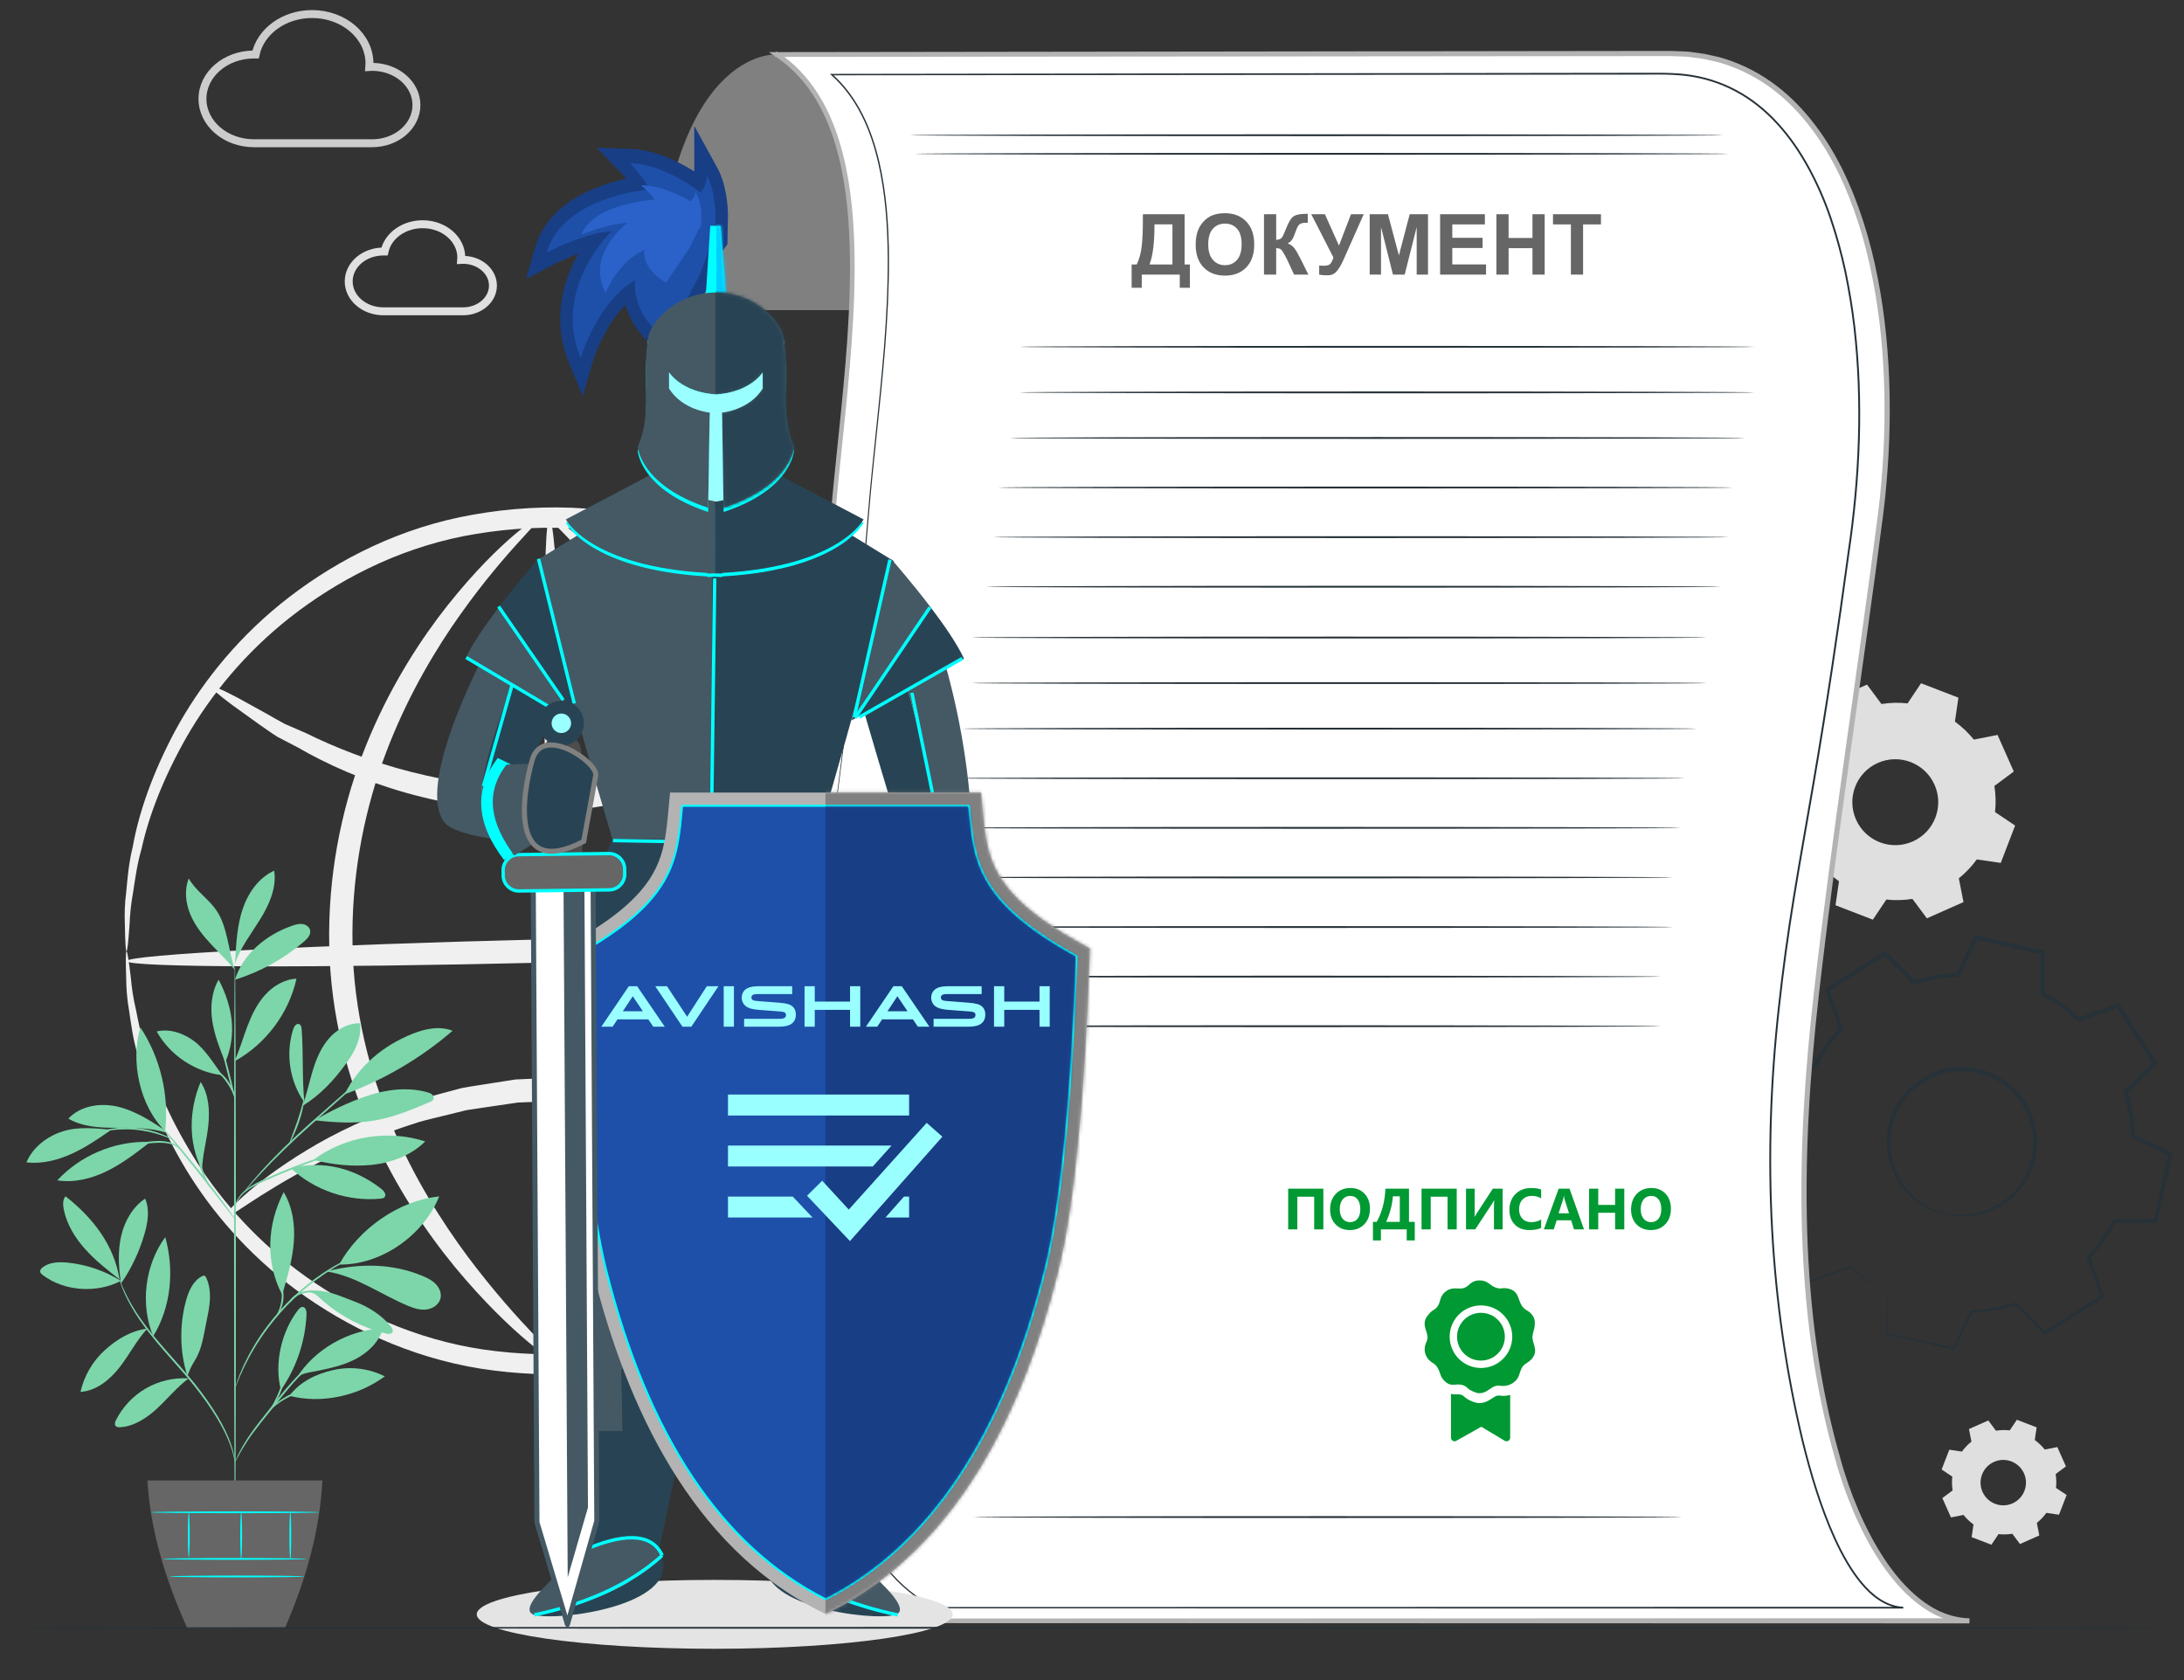 <svg width="650" height="500" viewBox="0 0 650 500" fill="none" xmlns="http://www.w3.org/2000/svg">
<rect x="0" y="0" width="650" height="500" fill="#333333" stroke="none"/>
<path d="M37.65 283.099C37.89 283.099 38.2 280.319 38.56 275.079C38.68 272.459 38.92 269.229 39.63 265.449C40.22 261.669 40.76 257.289 42.16 252.509C44.28 242.829 48.67 231.379 55.6 219.219C62.6 207.109 72.71 194.419 86.56 183.569C100.37 172.809 117.82 163.549 138.08 159.539C158.2 155.669 180.99 155.819 202.83 163.579C213.82 167.129 224.46 172.619 234.28 179.619C239.35 182.939 243.81 187.129 248.48 191.149C252.7 195.629 257.15 199.999 260.82 205.109C276.4 224.839 285.51 250.449 286.41 277.039C286.81 303.659 278.95 329.689 264.36 350.159C260.93 355.439 256.7 360.029 252.7 364.709C248.23 368.949 243.98 373.359 239.08 376.909C229.6 384.389 219.24 390.389 208.44 394.469C186.99 403.279 164.24 404.539 143.95 401.639C123.52 398.619 105.64 390.219 91.33 380.149C76.97 369.969 66.25 357.789 58.68 346.029C51.16 334.219 46.23 322.999 43.64 313.429C42.01 308.729 41.26 304.389 40.49 300.629C39.59 296.899 39.19 293.679 38.95 291.069C38.33 285.849 37.89 283.099 37.65 283.099C37.41 283.109 37.38 285.879 37.56 291.189C37.58 293.849 37.76 297.139 38.45 300.969C39.02 304.819 39.58 309.299 41.04 314.159C43.29 324.039 47.96 335.719 55.4 348.099C62.89 360.419 73.71 373.279 88.45 384.119C103.13 394.849 121.68 403.899 143.03 407.319C164.23 410.609 188.11 409.519 210.76 400.419C222.16 396.209 233.12 389.959 243.14 382.139C248.33 378.409 252.84 373.799 257.56 369.339C261.82 364.429 266.28 359.599 269.93 354.049C285.4 332.509 293.79 304.979 293.34 276.869C292.42 248.789 282.7 221.709 266.2 200.949C262.29 195.589 257.6 190.979 253.11 186.289C248.18 182.059 243.45 177.679 238.09 174.209C227.7 166.879 216.45 161.179 204.86 157.519C181.8 149.539 157.89 149.599 136.88 153.919C115.73 158.359 97.64 168.299 83.49 179.739C69.3 191.279 59.11 204.649 52.22 217.319C45.4 230.039 41.29 241.939 39.53 251.919C38.31 256.839 37.96 261.339 37.59 265.209C37.08 269.079 37.05 272.369 37.16 275.029C37.25 280.339 37.41 283.109 37.65 283.099Z" fill="#F0F0F0"/>
<path d="M62.88 204.29C62.61 204.68 64.88 206.66 69.27 209.93C71.68 211.66 74.38 213.59 77.39 215.76C79 216.86 80.68 218.1 82.56 219.28C84.54 220.31 86.61 221.4 88.77 222.52C105.65 232.28 132.39 242.24 162.93 241.2C166.72 241.03 170.46 240.86 174.15 240.7C177.8 240.13 181.39 239.57 184.93 239.01C186.69 238.72 188.45 238.48 190.16 238.13C191.86 237.68 193.53 237.24 195.19 236.8C198.5 235.88 201.77 235.1 204.89 234.1C217.27 229.8 227.96 224.78 236.35 219.6C253.26 209.38 261.49 200.08 260.85 199.49C260.17 198.71 250.98 206.49 233.95 215.33C225.49 219.82 214.96 224.19 202.98 228C199.96 228.88 196.8 229.54 193.62 230.36C192.02 230.76 190.41 231.16 188.79 231.56C187.13 231.81 185.46 232.06 183.77 232.32C180.39 232.81 176.96 233.32 173.48 233.83C169.96 233.97 166.39 234.12 162.78 234.26C133.74 235.27 108.03 226.56 90.97 218.14C88.79 217.19 86.69 216.28 84.68 215.41C82.77 214.41 81.03 213.34 79.36 212.41C76.16 210.65 73.31 209.08 70.75 207.67C65.96 205.14 63.16 203.91 62.88 204.29Z" fill="#F0F0F0"/>
<path d="M264.69 357.66C264.97 357.27 262.69 355.3 258.3 352.03C255.89 350.3 253.2 348.37 250.18 346.2C248.57 345.1 246.89 343.86 245.02 342.68C243.03 341.64 240.96 340.56 238.8 339.44C221.93 329.68 195.18 319.72 164.64 320.76C160.85 320.93 157.11 321.09 153.42 321.26C149.77 321.83 146.18 322.39 142.65 322.94C140.88 323.24 139.13 323.48 137.41 323.82C135.72 324.27 134.04 324.72 132.38 325.16C129.07 326.08 125.8 326.86 122.68 327.86C110.31 332.16 99.62 337.18 91.22 342.35C74.32 352.58 66.09 361.87 66.73 362.47C67.41 363.25 76.6 355.47 93.62 346.63C102.08 342.14 112.61 337.77 124.6 333.95C127.61 333.08 130.77 332.41 133.95 331.6C135.55 331.2 137.16 330.8 138.79 330.4C140.44 330.15 142.12 329.89 143.8 329.64C147.18 329.14 150.61 328.64 154.1 328.13C157.62 327.98 161.19 327.84 164.8 327.69C193.83 326.69 219.55 335.39 236.61 343.82C238.79 344.77 240.88 345.68 242.89 346.55C244.8 347.55 246.54 348.62 248.21 349.54C251.41 351.31 254.27 352.88 256.82 354.29C261.61 356.82 264.41 358.05 264.69 357.66Z" fill="#F0F0F0"/>
<path d="M37.72 286.029C37.77 287.949 94.27 288.129 163.91 286.439C233.58 284.749 289.99 281.819 289.95 279.909C289.9 277.989 233.41 277.809 163.75 279.509C94.11 281.199 37.68 284.119 37.72 286.029Z" fill="#F0F0F0"/>
<path d="M169.65 406.039C171.56 405.989 171.75 349.509 170.06 279.889C168.36 210.249 165.44 153.849 163.53 153.899C161.61 153.939 161.43 210.419 163.12 280.059C164.81 349.669 167.74 406.079 169.65 406.039Z" fill="#F0F0F0"/>
<path d="M169.65 405.849C170.12 406.579 184.02 397.159 200.06 375.829C207.99 365.169 216.31 351.459 222.6 334.889C228.86 318.359 232.78 298.879 232.36 278.379C232 257.799 226.82 238.549 219.63 222.429C212.43 206.239 203.39 193.019 194.99 182.759C178.01 162.229 164 153.129 163.53 153.859C162.85 154.649 175.54 164.969 191.13 185.779C198.84 196.179 207.16 209.269 213.76 224.969C220.36 240.609 225.08 258.959 225.43 278.509C225.83 298.069 222.29 316.689 216.6 332.699C210.88 348.739 203.28 362.259 196.06 372.989C181.46 394.489 168.94 405.079 169.65 405.849Z" fill="#F0F0F0"/>
<path d="M160.7 153.929C160.23 153.199 146.33 162.619 130.29 183.949C122.36 194.599 114.04 208.309 107.75 224.879C101.49 241.419 97.56 260.889 97.99 281.399C98.35 301.979 103.52 321.229 110.72 337.349C117.92 353.539 126.95 366.759 135.35 377.019C152.34 397.549 166.35 406.649 166.82 405.919C167.5 405.129 154.81 394.799 139.22 373.999C131.51 363.599 123.18 350.509 116.58 334.809C109.98 319.169 105.27 300.819 104.92 281.269C104.52 261.699 108.06 243.089 113.75 227.079C119.47 211.039 127.07 197.519 134.29 186.789C148.89 165.289 161.4 154.689 160.7 153.929Z" fill="#F0F0F0"/>
<path fill-rule="evenodd" clip-rule="evenodd" d="M598.91 456.46C597.53 456.68 596.15 456.71 594.8 456.56L592.68 459.72L586.8 457.46L587.35 453.69C586.25 452.89 585.25 451.94 584.37 450.86L580.64 451.59L578.08 445.84L581.14 443.56C580.92 442.19 580.89 440.81 581.04 439.45L577.87 437.33L580.14 431.45L583.91 432C584.7 430.9 585.65 429.9 586.74 429.03L586 425.29L591.76 422.74L594.03 425.79C595.41 425.57 596.79 425.54 598.14 425.69L600.26 422.53L606.14 424.79L605.59 428.56C606.69 429.36 607.69 430.31 608.57 431.39L612.3 430.66L614.86 436.41L611.8 438.69C612.02 440.06 612.05 441.44 611.9 442.8L615.07 444.92L612.8 450.79L609.03 450.24C608.24 451.35 607.29 452.35 606.2 453.22L606.94 456.96L601.18 459.51L598.91 456.46ZM598.95 447.42C602.36 445.91 603.9 441.91 602.39 438.5C600.87 435.09 596.88 433.55 593.47 435.06C590.06 436.58 588.52 440.57 590.03 443.98C591.54 447.39 595.54 448.93 598.95 447.42Z" fill="#DFDFDF"/>
<path fill-rule="evenodd" clip-rule="evenodd" d="M569.17 267.52C566.57 267.94 563.96 267.99 561.41 267.71L557.4 273.7L546.28 269.41L547.32 262.28C545.23 260.78 543.34 258.98 541.69 256.93L534.62 258.32L529.79 247.43L535.56 243.13C535.15 240.53 535.09 237.92 535.37 235.36L529.39 231.35L533.68 220.23L540.8 221.27C542.31 219.19 544.11 217.29 546.16 215.64L544.76 208.58L555.66 203.74L559.96 209.52C562.56 209.1 565.17 209.05 567.73 209.33L571.74 203.34L582.86 207.63L581.82 214.76C583.9 216.27 585.8 218.06 587.45 220.11L594.51 218.72L599.34 229.61L593.57 233.91C593.99 236.51 594.04 239.12 593.76 241.68L599.74 245.69L595.46 256.81L588.33 255.77C586.82 257.85 585.03 259.75 582.98 261.4L584.37 268.47L573.48 273.3L569.17 267.52ZM569.26 250.43C575.71 247.56 578.62 240.01 575.76 233.56C572.9 227.1 565.34 224.19 558.89 227.05C552.43 229.92 549.52 237.47 552.39 243.92C555.25 250.38 562.8 253.29 569.26 250.43Z" fill="#DFDFDF"/>
<path d="M579.09 361.291C579.09 361.291 577.12 361.16 573.93 359.68C570.8 358.22 566.38 355.05 563.64 349.27C562.32 346.41 561.41 342.96 561.54 339.21C561.7 335.5 562.69 331.48 565 327.94C566.1 326.15 567.54 324.5 569.2 323.06C570.85 321.59 572.77 320.36 574.88 319.46C579.06 317.56 584.02 317.06 588.78 318.08C593.52 319.19 597.79 321.761 600.76 325.261C602.29 326.981 603.49 328.92 604.36 330.94C605.25 332.96 605.84 335.06 606.07 337.15C606.65 341.34 605.83 345.4 604.38 348.82C602.91 352.271 600.61 355 598.19 357.02C593.25 361.07 587.89 362.061 584.45 362.041C580.93 362.011 579.09 361.291 579.09 361.291C579.11 361.14 581 361.67 584.43 361.55C587.8 361.42 592.95 360.32 597.62 356.34C599.91 354.36 602.07 351.71 603.43 348.41C604.76 345.13 605.51 341.26 604.93 337.3C604.69 335.32 604.12 333.33 603.26 331.43C602.44 329.51 601.28 327.681 599.84 326.071C597.02 322.761 592.98 320.35 588.5 319.31C584.01 318.34 579.33 318.8 575.37 320.58C573.37 321.42 571.55 322.58 569.99 323.96C568.4 325.32 567.03 326.87 565.98 328.56C563.76 331.9 562.78 335.71 562.58 339.25C562.4 342.82 563.22 346.13 564.45 348.9C566.97 354.49 571.16 357.69 574.15 359.24C577.2 360.82 579.13 361.14 579.09 361.291Z" fill="#263138"/>
<path d="M561.58 384.66C561.6 384.65 561.61 384.9 561.63 385.42C561.65 385.99 561.66 386.76 561.69 387.75C561.71 389.88 561.76 392.96 561.81 396.95L561.66 396.75C566.75 397.87 573.44 399.33 581.54 401.09L581.18 401.27C582.76 397.9 584.52 394.15 586.41 390.14L586.5 389.94L586.73 389.93C590.86 389.76 595.25 389.04 599.68 387.63L599.92 387.56L600.1 387.73C602.82 390.43 605.77 393.35 608.84 396.38L608.29 396.32C613.69 392.88 619.43 389.23 625.45 385.4L625.25 385.98C623.96 382.39 622.55 378.45 621.1 374.4L620.99 374.1L621.21 373.87C623.98 370.88 626.64 367.21 628.75 363.13L628.9 362.84H629.23C633.04 362.83 637.24 362.81 641.52 362.8L640.98 363.23C642.37 356.99 643.87 350.27 645.4 343.37L645.72 344.03C642.26 342.39 638.46 340.59 634.61 338.76L634.29 338.61L634.27 338.25C634.12 334.14 633.39 329.67 632.02 325.34L631.91 324.99L632.17 324.73C634.88 322 637.85 319.02 640.84 316.01L640.76 316.77C637.31 311.33 633.61 305.5 629.86 299.58L630.59 299.84C626.93 301.14 622.98 302.55 619.01 303.97L618.65 304.09L618.37 303.84C615.32 301 611.66 298.37 607.67 296.3V296.29C607.51 296.05 608 296.85 607.33 295.74V295.73V295.7V295.65V295.56V295.36L607.32 294.98V294.2V292.66L607.31 289.57C607.31 287.52 607.31 285.48 607.3 283.44L607.79 284.05C601.08 282.55 594.46 281.06 587.93 279.6L588.63 279.26C586.85 282.99 585.09 286.69 583.35 290.36L583.19 290.7L582.82 290.71C578.39 290.88 574.04 291.65 569.91 292.95L569.56 293.06L569.3 292.8C566.35 289.86 563.45 286.97 560.59 284.12L561.33 284.2C555.46 287.91 549.73 291.53 544.13 295.07L544.37 294.39C545.76 298.32 547.13 302.18 548.48 305.98L548.59 306.3L548.36 306.55C545.31 309.84 542.78 313.46 540.79 317.26L540.64 317.55L540.31 317.56C536.09 317.56 532.01 317.56 528.02 317.56L528.52 317.16C526.94 324.14 525.45 330.73 524.03 337L523.77 336.46C527.67 338.33 531.33 340.08 534.86 341.76L535.11 341.88L535.12 342.15C535.29 346.84 536.1 351.16 537.33 355.11L537.41 355.35L537.23 355.53C534.07 358.69 531.22 361.53 528.53 364.22L528.58 363.76C532.77 370.43 536.34 376.12 539.39 380.99L539.06 380.88C543.7 379.26 547.5 377.93 550.67 376.83L550.79 376.79L550.88 376.87C554.14 379.92 556.92 381.77 558.77 382.95C559.68 383.5 560.38 383.92 560.89 384.23C561.38 384.51 561.6 384.65 561.58 384.66C561.57 384.66 561.31 384.55 560.84 384.32C560.35 384.07 559.62 383.69 558.67 383.13C556.77 382 553.94 380.2 550.6 377.17L550.81 377.21C547.65 378.35 543.87 379.73 539.25 381.41L539.04 381.48L538.92 381.29C535.82 376.45 532.2 370.79 527.95 364.15L527.79 363.9L528 363.69C530.68 360.99 533.51 358.13 536.65 354.95L536.55 355.36C535.27 351.35 534.42 346.96 534.22 342.19L534.47 342.57C530.93 340.9 527.27 339.17 523.35 337.33L523.01 337.17L523.09 336.79C524.49 330.51 525.95 323.91 527.51 316.93L527.6 316.52H528.02C532.01 316.5 536.09 316.49 540.31 316.47L539.83 316.76C541.85 312.87 544.43 309.16 547.54 305.79L547.42 306.36C546.07 302.56 544.69 298.71 543.28 294.78L543.13 294.34L543.52 294.09C549.1 290.55 554.83 286.91 560.69 283.19L561.09 282.93L561.43 283.27C564.3 286.12 567.2 289.01 570.15 291.94L569.55 291.79C573.77 290.45 578.23 289.66 582.77 289.48L582.24 289.83C583.98 286.17 585.74 282.46 587.51 278.72L587.72 278.28L588.21 278.39C594.73 279.85 601.35 281.33 608.06 282.83L608.55 282.94V283.44C608.56 285.48 608.56 287.52 608.57 289.57V292.65L608.58 294.2V294.97V295.36V295.55V295.65V295.7V295.72V295.74C607.9 294.63 608.39 295.43 608.24 295.18H608.25V295.19C612.35 297.31 616.09 300.01 619.22 302.92L618.59 302.79C622.57 301.37 626.51 299.97 630.18 298.67L630.65 298.5L630.91 298.92C634.66 304.83 638.35 310.67 641.79 316.11L642.05 316.53L641.71 316.87C638.71 319.88 635.74 322.86 633.02 325.58L633.17 324.97C634.58 329.42 635.31 334 635.47 338.2L635.13 337.69C638.97 339.52 642.77 341.33 646.22 342.97L646.65 343.17L646.54 343.63C644.99 350.52 643.47 357.24 642.07 363.48L641.97 363.91H641.52C637.24 363.92 633.04 363.92 629.23 363.92L629.71 363.63C627.54 367.79 624.81 371.53 621.97 374.58L622.07 374.05C623.51 378.1 624.91 382.06 626.18 385.65L626.31 386.02L625.98 386.23C619.94 390.04 614.19 393.66 608.77 397.08L608.46 397.27L608.21 397.02C605.16 393.96 602.23 391.03 599.52 388.32L599.93 388.42C595.42 389.83 590.95 390.52 586.75 390.67L587.07 390.46C585.15 394.45 583.36 398.18 581.75 401.54L581.64 401.77L581.4 401.71C573.32 399.85 566.65 398.31 561.57 397.14L561.41 397.11V396.95C561.45 392.99 561.48 389.95 561.5 387.83C561.52 386.83 561.53 386.05 561.54 385.47C561.56 384.94 561.57 384.66 561.58 384.66Z" fill="#263138"/>
<path d="M35.97 381.2C31.22 378.22 25.78 376.35 20.2 375.77C17.62 375.51 14.8 375.58 12.73 377.14C12.29 377.48 11.87 377.97 11.97 378.51C12.04 378.91 12.37 379.2 12.69 379.44C19.11 384.34 28.82 384.95 35.97 381.2Z" fill="#7CD6A9"/>
<path d="M35.57 380.761C31.99 377.971 28.4 375.161 25.38 371.791C22.35 368.421 19.89 364.421 18.99 359.981C18.71 358.631 18.63 357.091 19.49 356.021C27.62 362.371 34 370.571 35.57 380.761Z" fill="#7CD6A9"/>
<path d="M35.89 381.14C35.28 376.7 35.06 372.13 36.08 367.76C37.1 363.4 39.47 359.22 43.2 356.72C44.61 360.01 44 363.79 43.01 367.21C41.49 372.51 39.09 377.56 35.95 382.09L35.89 381.14Z" fill="#7CD6A9"/>
<path d="M43.85 395.41C39.02 396 34.81 398.54 31.2 401.81C27.59 405.08 25.02 409.48 23.96 414.23C28.7 413.94 32.72 410.6 35.64 406.85C38.56 403.1 40.58 398.99 43.78 395.48L43.85 395.41Z" fill="#7CD6A9"/>
<path d="M45.58 397.69C41.69 388.1 43.1 376.55 49.18 368.17C51.94 377.97 50.92 389.03 45.58 397.69Z" fill="#7CD6A9"/>
<path d="M56.1 410.22C51.71 409.94 47.25 410.99 43.44 413.18C39.64 415.37 36.49 418.71 34.52 422.63C34.26 423.17 34.02 423.85 34.38 424.33C34.69 424.74 35.29 424.78 35.81 424.75C40.06 424.47 43.83 421.91 46.94 419C50.05 416.09 52.76 412.72 56.19 410.2L56.1 410.22Z" fill="#7CD6A9"/>
<path d="M55.76 409.53C53.5 402.3 53.36 394.41 55.36 387.09C56.15 384.2 57.48 381.16 60.15 379.8C60.38 379.69 60.65 379.58 60.88 379.67C61.11 379.76 61.24 379.99 61.35 380.21C62.3 382.2 62.57 384.45 62.48 386.65C62.38 388.85 61.92 391.02 61.47 393.17C60.63 397.15 60.18 401.44 57.99 404.87C57.47 405.69 57.02 406.57 56.6 407.44C56.19 408.32 56.19 408.62 55.81 409.32L55.76 409.53Z" fill="#7CD6A9"/>
<path d="M83.61 413.68C81.55 405.84 83.74 396.321 88.68 389.891C89.05 389.411 89.53 388.91 90.12 388.96C91.03 389.05 91.27 390.261 91.23 391.171C90.87 399.191 88.2 407.1 83.61 413.68Z" fill="#7CD6A9"/>
<path d="M86.12 415.4C95.66 417.88 106.59 415.47 114.52 409.62C109.82 407.24 104.28 406.56 99.15 407.74C94.01 408.91 89.32 411.21 86.12 415.4Z" fill="#7CD6A9"/>
<path d="M88.24 410.171C93.58 401.471 103.82 395.791 114.02 395.271C112.84 399.421 109.43 402.641 105.58 404.591C101.74 406.541 97.44 407.391 93.21 408.211C91.56 408.531 89.31 408.881 88.24 410.171Z" fill="#7CD6A9"/>
<path d="M84.14 384.82C85.59 379.86 87.04 374.87 87.44 369.72C87.83 364.58 87.1 359.21 84.43 354.79C79.44 364.44 78.94 375.72 83.99 385.34L84.14 384.82Z" fill="#7CD6A9"/>
<path d="M100.93 376.33C106.77 365.73 118.67 357.26 130.71 356.07C126.06 367.64 113.4 376.58 100.93 376.33Z" fill="#7CD6A9"/>
<path d="M97.26 378.41C105.96 379.73 113.38 385.29 121.51 388.66C123.24 389.38 125.12 389.95 126.98 389.71C128.85 389.46 130.69 388.21 131.11 386.38C131.46 384.85 130.76 383.24 129.67 382.12C128.58 381 127.13 380.3 125.69 379.7C116.84 376.02 107.34 375.93 98.01 378.16L97.26 378.41Z" fill="#7CD6A9"/>
<path d="M92.23 384.51C94.2 385.07 94.87 386.09 96.43 387.42C101.72 391.93 108.07 395.19 114.81 396.86C115.52 397.04 116.44 397.11 116.79 396.47C117.09 395.92 116.7 395.25 116.31 394.75C113.48 391.22 109.45 388.8 105.21 387.22C100.97 385.64 97.29 383.74 92.23 384.15V384.51Z" fill="#7CD6A9"/>
<path d="M86.55 347.66C93.62 354.26 103.59 357.65 113.22 356.73C113.66 356.69 114.14 356.62 114.43 356.3C115.11 355.57 114.3 354.44 113.52 353.83C105.68 347.72 96.18 345.18 86.55 347.66Z" fill="#7CD6A9"/>
<path d="M93.28 345.19C102.63 338.18 115.46 336.07 126.56 339.7C122.37 343.83 116.56 346.06 110.71 346.67C104.85 347.27 98.99 346.63 93.28 345.19Z" fill="#7CD6A9"/>
<path d="M90.61 328.26C89.84 320.43 90.34 314.26 89.79 306.39C89.75 305.76 89.62 305.01 89.03 304.78C88.21 304.47 87.53 305.47 87.26 306.31C84.93 313.56 86.2 321.87 90.6 328.09L90.61 328.26Z" fill="#7CD6A9"/>
<path d="M90.04 329.13C95.35 325.84 99.33 321.56 103.01 316.52C105.57 313.02 107.73 308.82 107.15 304.52C103.55 304.45 100.13 306.43 97.79 309.17C95.46 311.9 94.07 315.31 93.03 318.76C91.99 322.2 91.26 325.74 90.04 329.13Z" fill="#7CD6A9"/>
<path d="M102.78 325.59C114.42 321.28 125.29 314.88 134.69 306.77C130.88 305.24 126.51 306.16 122.7 307.69C114 311.21 106.89 317.14 102.62 325.5L102.78 325.59Z" fill="#7CD6A9"/>
<path d="M93.63 333.41C99.52 334.05 105.5 334.47 111.34 333.49C117.09 332.53 122.51 330.26 127.88 328C128.33 327.81 128.81 327.59 129.01 327.14C129.22 326.67 128.99 326.08 128.6 325.73C128.21 325.38 127.7 325.21 127.19 325.07C121.36 323.44 115.06 324.2 109.32 326.14C103.58 328.07 98.87 330.37 93.63 333.41Z" fill="#7CD6A9"/>
<path d="M59.99 347.93C55.98 339.82 56.24 330.35 59.71 321.99C62.15 325.71 62.45 330.45 62 334.89C61.56 339.32 60.21 343.88 60.12 348.33L59.99 347.93Z" fill="#7CD6A9"/>
<path d="M43.94 339.83C33.91 339.64 23.87 343.91 17.06 351.28C22.07 352.07 27.22 350.78 31.78 348.55C36.33 346.33 40.38 343.21 44.39 340.11L43.94 339.83Z" fill="#7CD6A9"/>
<path d="M33.15 336.22C28.24 335.82 23.52 335.22 18.8 336.66C14.08 338.11 9.78 341.39 7.86 345.94C12.45 346.45 17.11 345.3 21.31 343.39C25.52 341.49 29.35 338.85 33.15 336.22Z" fill="#7CD6A9"/>
<path d="M49.13 336.39C44.71 333.49 40.18 330.55 35.04 329.35C29.9 328.15 23.94 329.04 20.35 332.91C24.52 335.35 29.57 335.64 34.39 335.64C39.22 335.63 45.13 335.58 49.68 337.19L49.13 336.39Z" fill="#7CD6A9"/>
<path d="M49.16 336.62C41.61 329.21 38.74 315.89 41.78 305.76C47.72 314.77 50.37 325.9 49.16 336.62Z" fill="#7CD6A9"/>
<path d="M69.91 315.62C71.34 312.31 72.34 308.83 73.61 305.47C74.89 302.1 76.48 298.78 78.89 296.11C81.3 293.43 84.64 291.44 88.24 291.26C85.99 301.46 79.21 310.57 70.1 315.67L69.91 315.62Z" fill="#7CD6A9"/>
<path d="M66.15 319.99C63.8 316.75 61.08 312.35 57.88 309.93C54.69 307.51 50.53 306.04 46.63 306.97C50.59 314.06 58.09 319.06 66.15 319.99Z" fill="#7CD6A9"/>
<path d="M66.91 315.89C65.36 311.96 63.81 308 63.18 303.83C62.56 299.66 62.94 295.2 65.07 291.57C69.21 299.4 70.55 307.81 67.12 315.98L66.91 315.89Z" fill="#7CD6A9"/>
<path d="M69.95 291.57C72.3 283.8 79.41 278.08 87.08 275.46C88.05 275.13 89.08 274.85 90.09 275.01C91.1 275.17 92.09 275.86 92.3 276.86C92.58 278.18 91.49 279.36 90.46 280.24C84.49 285.35 77.46 289.23 69.95 291.57Z" fill="#7CD6A9"/>
<path d="M70.03 285.22C70.33 280.21 70.65 275.13 72.27 270.39C73.9 265.64 77.04 261.19 81.6 259.12C82.38 264.17 80.15 269.2 77.46 273.55C74.77 277.91 71.53 282.01 69.91 286.87L70.03 285.22Z" fill="#7CD6A9"/>
<path d="M69.91 288.66C67.97 283 67.77 275.82 64.38 270.89C62.01 267.44 58.22 265.09 56.18 261.44C54.82 264.85 55.24 268.78 56.66 272.16C58.07 275.55 60.42 278.46 62.93 281.14C65.43 283.81 67.58 285.83 69.91 288.66Z" fill="#7CD6A9"/>
<path d="M69.95 455.31C69.8 455.31 69.67 417.56 69.66 371C69.65 324.43 69.76 286.69 69.91 286.69C70.06 286.69 70.19 324.43 70.2 371C70.21 417.56 70.1 455.31 69.95 455.31Z" fill="#7CD6A9"/>
<path d="M102.94 342.23C102.95 342.27 102.44 342.45 101.52 342.76C100.5 343.11 99.19 343.55 97.61 344.08C94.32 345.2 89.79 346.83 84.88 348.84C80.02 350.93 75.44 352.62 72.83 354.88C71.52 356 70.77 357.21 70.4 358.09C70.03 358.97 69.96 359.52 69.91 359.51C69.89 359.5 69.9 359.37 69.93 359.11C69.97 358.86 70.04 358.48 70.2 358.01C70.52 357.08 71.25 355.79 72.57 354.59C73.88 353.4 75.71 352.32 77.8 351.34C79.89 350.37 82.21 349.35 84.68 348.34C89.6 346.32 94.16 344.74 97.49 343.71C99.16 343.19 100.52 342.81 101.46 342.56C102.4 342.31 102.93 342.19 102.94 342.23Z" fill="#7CD6A9"/>
<path d="M113.75 315.671C113.76 315.681 113.63 315.831 113.35 316.091C113.03 316.401 112.63 316.771 112.14 317.231C111.02 318.251 109.49 319.641 107.62 321.341C103.72 324.821 98.42 329.531 92.57 334.741C86.69 339.971 81.62 344.971 78.1 348.731C76.33 350.611 74.95 352.171 74 353.251C73.56 353.761 73.2 354.171 72.91 354.501C72.65 354.791 72.51 354.931 72.5 354.921C72.48 354.911 72.6 354.741 72.82 354.431C73.05 354.131 73.38 353.681 73.84 353.121C74.74 351.991 76.08 350.391 77.81 348.471C81.27 344.631 86.32 339.581 92.21 334.341C98.1 329.121 103.47 324.431 107.36 321.051C109.28 319.411 110.85 318.061 112 317.071C112.52 316.641 112.94 316.291 113.28 316.011C113.58 315.771 113.74 315.661 113.75 315.671Z" fill="#7CD6A9"/>
<path d="M86.23 340.06C86.07 339.99 87.3 337.16 88.52 333.57C89.76 329.99 90.34 326.97 90.49 326.99C90.64 327.01 90.29 330.12 89.04 333.75C88.42 335.56 87.75 337.15 87.21 338.29C86.68 339.42 86.29 340.09 86.23 340.06Z" fill="#7CD6A9"/>
<path d="M69.98 362.91C69.95 362.93 69.63 362.56 69.08 361.86C68.46 361.07 67.69 360.07 66.76 358.88C64.81 356.37 62.12 352.89 59.1 349.09C56.08 345.28 53.3 341.87 51.29 339.4C50.34 338.23 49.55 337.24 48.92 336.46C48.37 335.77 48.08 335.37 48.11 335.35C48.13 335.32 48.48 335.67 49.08 336.33C49.69 336.98 50.54 337.95 51.59 339.15C53.68 341.56 56.5 344.94 59.53 348.75C62.55 352.56 65.2 356.07 67.07 358.65C68 359.94 68.75 360.99 69.25 361.73C69.75 362.47 70.01 362.89 69.98 362.91Z" fill="#7CD6A9"/>
<path d="M62.75 353.62C62.66 353.72 60.73 351.43 59.72 347.95C58.97 345.5 58.94 343.26 59.03 342.23L59.27 342.25C59.17 342.69 59.09 342.92 59.04 342.91C59 342.9 59 342.66 59.04 342.21L59.28 342.23C59.36 343.25 59.52 345.41 60.24 347.79C61.22 351.17 62.9 353.53 62.75 353.62Z" fill="#7CD6A9"/>
<path d="M53.41 341.88C53.34 341.95 52.72 341.17 51.3 340.65C49.88 340.1 47.76 339.98 45.42 340.18C43.09 340.35 41 340.77 39.51 341.14C38.01 341.5 37.1 341.8 37.07 341.72C37.05 341.65 37.92 341.23 39.4 340.76C40.89 340.3 43 339.81 45.38 339.64C47.74 339.43 49.98 339.61 51.44 340.29C52.92 340.94 53.46 341.86 53.41 341.88Z" fill="#7CD6A9"/>
<path d="M51.2 339.03C51.16 339.11 49.97 338.54 47.96 337.85C45.95 337.16 43.1 336.44 39.87 336.19C36.64 335.94 33.71 336.23 31.62 336.6C29.53 336.98 28.27 337.37 28.24 337.28C28.23 337.24 28.53 337.11 29.1 336.91C29.66 336.7 30.5 336.46 31.55 336.23C33.64 335.75 36.63 335.39 39.91 335.64C43.2 335.9 46.09 336.7 48.09 337.49C49.09 337.88 49.88 338.24 50.4 338.54C50.93 338.82 51.22 339 51.2 339.03Z" fill="#7CD6A9"/>
<path d="M69.91 326.99C69.77 327.03 68.71 323.35 67.55 318.78C66.39 314.21 65.57 310.47 65.71 310.43C65.86 310.4 66.92 314.07 68.08 318.65C69.24 323.22 70.06 326.95 69.91 326.99Z" fill="#7CD6A9"/>
<path d="M70.06 326.99C69.9 327.04 69.22 324.59 67.44 322.08C65.71 319.51 63.5 318.22 63.59 318.1C63.61 318.04 64.22 318.26 65.07 318.86C65.93 319.46 66.98 320.46 67.89 321.76C69.73 324.38 70.19 326.98 70.06 326.99Z" fill="#7CD6A9"/>
<path d="M69.95 435.19C69.89 435.19 69.78 434.28 69.35 432.67C68.93 431.07 68.14 428.8 66.83 426.14C64.22 420.81 59.48 414.05 53.45 407.28C50.46 403.87 47.56 400.65 45.1 397.56C42.63 394.49 40.61 391.55 39.13 388.95C37.65 386.36 36.68 384.14 36.12 382.57C35.84 381.78 35.64 381.16 35.53 380.74C35.41 380.32 35.35 380.09 35.37 380.09C35.42 380.07 35.69 380.95 36.31 382.49C36.94 384.03 37.95 386.21 39.46 388.76C40.97 391.31 43.02 394.2 45.49 397.25C47.96 400.3 50.86 403.5 53.86 406.92C59.9 413.71 64.64 420.55 67.18 425.97C68.46 428.68 69.2 430.99 69.56 432.62C69.73 433.44 69.85 434.08 69.89 434.52C69.95 434.95 69.97 435.18 69.95 435.19Z" fill="#7CD6A9"/>
<path d="M99.76 401.51C99.78 401.55 99.21 401.84 98.2 402.39C97.2 402.96 95.77 403.82 94.14 405.07C92.51 406.32 90.69 407.95 88.82 409.93C86.96 411.9 85.03 414.19 83.07 416.65C79.14 421.57 75.47 425.93 73.27 429.41C72.15 431.14 71.34 432.59 70.81 433.61C70.27 434.63 69.99 435.2 69.95 435.19C69.93 435.18 69.98 435.03 70.09 434.74C70.21 434.46 70.37 434.04 70.62 433.52C71.09 432.46 71.86 430.97 72.94 429.2C75.08 425.64 78.72 421.22 82.64 416.3C84.61 413.84 86.56 411.55 88.46 409.58C90.37 407.61 92.24 405.98 93.91 404.76C95.59 403.54 97.06 402.71 98.1 402.2C98.62 401.94 99.04 401.78 99.32 401.66C99.6 401.55 99.75 401.5 99.76 401.51Z" fill="#7CD6A9"/>
<path d="M100.34 412.441C100.35 412.521 99.08 412.671 97.04 412.921C95.01 413.181 92.17 413.521 89.21 414.461C86.25 415.421 83.8 416.891 82.2 418.141C80.58 419.391 79.82 420.421 79.74 420.361C79.72 420.341 79.87 420.061 80.23 419.601C80.59 419.141 81.16 418.521 81.95 417.841C83.53 416.481 86.01 414.931 89.04 413.941C92.08 412.981 94.95 412.701 97 412.531C99.06 412.391 100.34 412.371 100.34 412.441Z" fill="#7CD6A9"/>
<path d="M80.71 419.16C80.53 419.06 82.02 416.79 83.18 413.73C84.26 410.65 84.51 407.94 84.71 407.98C84.78 407.98 84.78 408.66 84.65 409.75C84.52 410.83 84.26 412.33 83.69 413.92C83.11 415.5 82.36 416.83 81.78 417.75C81.19 418.67 80.77 419.2 80.71 419.16Z" fill="#7CD6A9"/>
<path d="M109.41 372.19C109.42 372.21 109.24 372.3 108.88 372.47C108.48 372.66 107.96 372.89 107.33 373.18C106.65 373.47 105.83 373.84 104.9 374.33C103.97 374.81 102.88 375.3 101.74 375.99C101.17 376.31 100.57 376.65 99.94 377.01C99.32 377.37 98.7 377.8 98.04 378.21C96.71 379.01 95.38 380.01 93.96 381.02C91.18 383.13 88.26 385.62 85.45 388.51C82.66 391.42 80.27 394.42 78.26 397.27C77.29 398.73 76.35 400.09 75.59 401.44C75.2 402.12 74.79 402.75 74.45 403.38C74.12 404.02 73.8 404.63 73.49 405.22C72.85 406.38 72.39 407.48 71.94 408.43C71.49 409.38 71.14 410.21 70.88 410.9C70.61 411.54 70.4 412.06 70.22 412.48C70.07 412.84 69.98 413.02 69.96 413.01C69.94 413.01 70 412.81 70.12 412.44C70.27 412.01 70.45 411.48 70.68 410.83C70.92 410.12 71.23 409.27 71.66 408.31C72.09 407.34 72.52 406.22 73.15 405.05C73.45 404.45 73.76 403.83 74.08 403.18C74.41 402.54 74.81 401.9 75.2 401.22C75.94 399.84 76.88 398.46 77.84 396.99C79.85 394.1 82.25 391.06 85.06 388.13C87.89 385.22 90.85 382.72 93.66 380.61C95.1 379.6 96.45 378.62 97.8 377.82C98.47 377.42 99.09 377 99.73 376.65C100.36 376.3 100.97 375.97 101.56 375.65C102.71 374.98 103.82 374.51 104.77 374.05C105.71 373.59 106.55 373.24 107.25 372.98C107.9 372.73 108.42 372.53 108.84 372.37C109.21 372.23 109.41 372.17 109.41 372.19Z" fill="#7CD6A9"/>
<path d="M85.82 388C85.77 387.99 86.04 387.07 87.12 386.07C88.17 385.06 90.1 384.13 92.35 384.06C94.58 384 96.52 384.63 97.85 385.13C99.18 385.66 99.95 386.08 99.93 386.14C99.89 386.22 99.07 385.92 97.72 385.5C96.38 385.09 94.48 384.55 92.36 384.61C90.25 384.67 88.43 385.48 87.37 386.36C86.29 387.23 85.91 388.05 85.82 388Z" fill="#7CD6A9"/>
<path d="M82.29 391.64C82.14 391.55 83.48 389.6 83.78 386.81C84.13 384.02 83.28 381.81 83.45 381.77C83.51 381.74 83.8 382.25 84.06 383.17C84.32 384.09 84.49 385.42 84.32 386.87C84.15 388.32 83.68 389.58 83.21 390.41C82.75 391.24 82.35 391.67 82.29 391.64Z" fill="#7CD6A9"/>
<path d="M43.88 440.59C44.69 455.02 49.04 469.69 55.72 484.53H84.8C91.18 469.84 95.23 455.19 95.95 440.59H43.88Z" fill="#666666"/>
<path d="M91.23 463.94C91.23 464.09 81.66 464.21 69.85 464.21C58.04 464.21 48.47 464.09 48.47 463.94C48.47 463.79 58.04 463.67 69.85 463.67C81.66 463.67 91.23 463.79 91.23 463.94Z" fill="#00FFFF"/>
<path d="M90.58 469.161C90.58 469.321 81.61 469.441 70.54 469.441C59.47 469.441 50.49 469.321 50.49 469.161C50.49 469.011 59.47 468.891 70.54 468.891C81.61 468.891 90.58 469.011 90.58 469.161Z" fill="#00FFFF"/>
<path d="M56.19 450.07C56.34 450.07 56.47 453.06 56.47 456.76C56.47 460.46 56.34 463.46 56.19 463.46C56.04 463.46 55.92 460.46 55.92 456.76C55.92 453.06 56.04 450.07 56.19 450.07Z" fill="#00FFFF"/>
<path d="M71.77 450.07C71.92 450.07 72.05 453.17 72.05 457C72.05 460.83 71.92 463.94 71.77 463.94C71.62 463.94 71.5 460.83 71.5 457C71.5 453.17 71.62 450.07 71.77 450.07Z" fill="#00FFFF"/>
<path d="M86.4 449.95C86.55 449.95 86.67 453.12 86.67 457.02C86.67 460.93 86.55 464.1 86.4 464.1C86.25 464.1 86.13 460.93 86.13 457.02C86.13 453.12 86.25 449.95 86.4 449.95Z" fill="#00FFFF"/>
<path d="M95.02 450.07C95.02 450.22 83.79 450.34 69.95 450.34C56.09 450.34 44.86 450.22 44.86 450.07C44.86 449.92 56.09 449.79 69.95 449.79C83.79 449.79 95.02 449.92 95.02 450.07Z" fill="#00FFFF"/>
<path d="M231.2 16.219C231.2 16.219 198.47 13.589 194.81 92.299H300.28L295.06 33.319L231.2 16.219Z" fill="#808080"/>
<path d="M228.9 295.73C234.29 248.65 243.99 202.45 247.77 155.1C251.55 107.74 265.22 38.71 231.2 16.22C231.2 16.22 485.82 15.93 497.5 15.93C549.81 15.93 568.57 85.79 559.45 155.1C553.27 202.08 545.98 248.65 540.59 295.73C535.19 342.81 534.32 392.31 547.64 436.6C554.33 458.85 567.74 481.64 585.65 482.37H266.33C266.33 482.37 242.87 459.61 235.95 436.6C222.64 392.31 223.51 342.81 228.9 295.73Z" fill="white" stroke="#B3B3B3" stroke-miterlimit="22.926"/>
<path d="M228.9 295.73C228.9 295.73 228.76 296.88 228.51 299.12C228.26 301.37 227.87 304.72 227.47 309.13C226.64 317.94 225.52 331 225.18 347.96C225.06 356.44 225.12 365.89 225.7 376.24C226.31 386.58 227.44 397.83 229.52 409.81C230.02 412.8 230.69 415.83 231.29 418.92C231.95 421.99 232.73 425.1 233.47 428.27C233.91 429.84 234.35 431.42 234.79 433.01C235.01 433.81 235.23 434.61 235.46 435.41L235.79 436.62L236.2 437.81C236.76 439.39 237.25 441.02 237.97 442.58C238.3 443.36 238.64 444.15 238.97 444.94C239.32 445.73 239.73 446.49 240.11 447.27C243.19 453.49 247.04 459.53 251.44 465.4C255.86 471.25 260.73 477.02 266.2 482.5L266.25 482.55H266.33C350.89 482.57 460.77 482.59 585.65 482.63L585.66 482.11C583.01 481.98 580.4 481.37 577.94 480.35C575.47 479.34 573.19 477.89 571.08 476.23C566.85 472.89 563.35 468.66 560.34 464.12C557.34 459.56 554.81 454.66 552.63 449.59C550.46 444.51 548.61 439.26 547.16 433.86C540.98 412.37 538.06 389.57 537.35 366.4C536.65 343.21 538.14 319.6 540.85 295.85C543.57 272.08 546.83 248.05 550.23 223.78C553.57 199.8 557.02 176.09 560.03 152.62C560.78 146.75 561.23 140.86 561.58 134.99C561.88 129.12 562 123.26 561.89 117.41C561.64 105.74 560.6 94.14 558.36 82.84C556.17 71.54 552.77 60.51 547.75 50.33C542.66 40.23 535.73 30.92 526.5 24.52C521.91 21.34 516.8 18.93 511.46 17.47L507.41 16.57C506.05 16.31 504.68 16.19 503.31 15.99L502.29 15.86L501.26 15.82L499.2 15.73C497.82 15.65 496.46 15.66 495.1 15.66C484.18 15.68 473.38 15.69 462.69 15.7C377.18 15.82 298.94 15.92 231.2 16.01H230.49L231.08 16.4C235.67 19.44 239.47 23.47 242.39 27.96C245.32 32.47 247.42 37.4 248.96 42.41C250.5 47.42 251.5 52.53 252.19 57.6C252.85 62.67 253.2 67.72 253.37 72.7C253.69 82.66 253.26 92.35 252.62 101.73C251.95 111.11 251.05 120.18 250.14 128.95C249.24 137.72 248.34 146.18 247.67 154.36C246.98 162.53 246.26 170.39 245.37 177.9C243.65 192.93 241.66 206.62 239.81 218.94C237.94 231.26 236.27 242.21 234.82 251.71C233.4 261.21 232.24 269.26 231.36 275.79C229.61 288.83 228.9 295.73 228.9 295.73C228.9 295.73 229.13 294.01 229.54 290.66C229.94 287.3 230.6 282.32 231.49 275.8C232.38 269.28 233.56 261.23 235.01 251.73C236.47 242.24 238.15 231.29 240.05 218.98C241.91 206.66 243.92 192.97 245.65 177.93C246.56 170.42 247.29 162.56 247.99 154.39C248.66 146.21 249.57 137.75 250.48 128.98C251.4 120.22 252.31 111.14 252.98 101.76C253.63 92.37 254.07 82.67 253.76 72.68C253.41 62.72 252.43 52.4 249.35 42.29C247.8 37.25 245.7 32.28 242.74 27.73C239.8 23.19 235.95 19.12 231.32 16.04L231.2 16.43C298.94 16.37 377.18 16.3 462.69 16.22C473.38 16.22 484.18 16.2 495.1 16.19C496.46 16.19 497.83 16.18 499.18 16.26L501.22 16.35L502.24 16.39L503.26 16.52C504.61 16.71 505.97 16.83 507.31 17.09L511.32 17.98C516.61 19.43 521.66 21.81 526.2 24.96C535.33 31.29 542.21 40.53 547.27 50.57C552.26 60.7 555.65 71.68 557.82 82.94C560.05 94.21 561.09 105.78 561.34 117.42C561.45 123.25 561.32 129.1 561.03 134.96C560.68 140.82 560.23 146.7 559.48 152.56C556.47 176.01 553.02 199.72 549.68 223.7C546.28 247.98 543.02 272.01 540.3 295.79C537.59 319.56 536.1 343.19 536.81 366.42C537.52 389.63 540.45 412.47 546.64 434.01C548.1 439.42 549.97 444.69 552.14 449.8C554.33 454.89 556.87 459.82 559.9 464.41C562.93 468.98 566.47 473.25 570.75 476.64C572.89 478.32 575.22 479.8 577.74 480.83C580.25 481.87 582.93 482.5 585.64 482.63L585.65 482.1C460.77 482.14 350.89 482.16 266.33 482.18L266.45 482.23C261 476.79 256.13 471.02 251.72 465.19C247.32 459.34 243.48 453.32 240.4 447.13C240.02 446.35 239.61 445.59 239.27 444.81C238.93 444.02 238.6 443.23 238.27 442.45C237.55 440.91 237.06 439.29 236.5 437.71L236.1 436.52L235.76 435.32C235.54 434.52 235.31 433.72 235.09 432.92C234.65 431.33 234.2 429.76 233.77 428.19C233.03 425.03 232.24 421.93 231.58 418.86C230.98 415.77 230.3 412.75 229.81 409.76C227.71 397.8 226.57 386.56 225.94 376.22C225.35 365.88 225.28 356.44 225.38 347.96C225.69 331.01 226.77 317.95 227.57 309.14C227.95 304.73 228.33 301.38 228.56 299.13C228.79 296.88 228.9 295.73 228.9 295.73Z" fill="white"/>
<path d="M228.9 295.73C228.9 295.73 228.76 296.88 228.51 299.12C228.26 301.37 227.87 304.72 227.47 309.13C226.64 317.94 225.52 331 225.18 347.96C225.06 356.44 225.12 365.89 225.7 376.24C226.31 386.58 227.44 397.83 229.52 409.81C230.02 412.8 230.69 415.83 231.29 418.92C231.95 421.99 232.73 425.1 233.47 428.27C233.91 429.84 234.35 431.42 234.79 433.01C235.01 433.81 235.23 434.61 235.46 435.41L235.79 436.62L236.2 437.81C236.76 439.39 237.25 441.02 237.97 442.58C238.3 443.36 238.64 444.15 238.97 444.94C239.32 445.73 239.73 446.49 240.11 447.27C243.19 453.49 247.04 459.53 251.44 465.4C255.86 471.25 260.73 477.02 266.2 482.5L266.25 482.55H266.33C350.89 482.57 460.77 482.59 585.65 482.63L585.66 482.11C583.01 481.98 580.4 481.37 577.94 480.35C575.47 479.34 573.19 477.89 571.08 476.23C566.85 472.89 563.35 468.66 560.34 464.12C557.34 459.56 554.81 454.66 552.63 449.59C550.46 444.51 548.61 439.26 547.16 433.86C540.98 412.37 538.06 389.57 537.35 366.4C536.65 343.21 538.14 319.6 540.85 295.85C543.57 272.08 546.83 248.05 550.23 223.78C553.57 199.8 557.02 176.09 560.03 152.62C560.78 146.75 561.23 140.86 561.58 134.99C561.88 129.12 562 123.26 561.89 117.41C561.64 105.74 560.6 94.14 558.36 82.84C556.17 71.54 552.77 60.51 547.75 50.33C542.66 40.23 535.73 30.92 526.5 24.52C521.91 21.34 516.8 18.93 511.46 17.47L507.41 16.57C506.05 16.31 504.68 16.19 503.31 15.99L502.29 15.86L501.26 15.82L499.2 15.73C497.82 15.65 496.46 15.66 495.1 15.66C484.18 15.68 473.38 15.69 462.69 15.7C377.18 15.82 298.94 15.92 231.2 16.01H230.49L231.08 16.4C235.67 19.44 239.47 23.47 242.39 27.96C245.32 32.47 247.42 37.4 248.96 42.41C250.5 47.42 251.5 52.53 252.19 57.6C252.85 62.67 253.2 67.72 253.37 72.7C253.69 82.66 253.26 92.35 252.62 101.73C251.95 111.11 251.05 120.18 250.14 128.95C249.24 137.72 248.34 146.18 247.67 154.36C246.98 162.53 246.26 170.39 245.37 177.9C243.65 192.93 241.66 206.62 239.81 218.94C237.94 231.26 236.27 242.21 234.82 251.71C233.4 261.21 232.24 269.26 231.36 275.79C229.61 288.83 228.9 295.73 228.9 295.73ZM228.9 295.73C228.9 295.73 229.13 294.01 229.54 290.66C229.94 287.3 230.6 282.32 231.49 275.8C232.38 269.28 233.56 261.23 235.01 251.73C236.47 242.24 238.15 231.29 240.05 218.98C241.91 206.66 243.92 192.97 245.65 177.93C246.56 170.42 247.29 162.56 247.99 154.39C248.66 146.21 249.57 137.75 250.48 128.98C251.4 120.22 252.31 111.14 252.98 101.76C253.63 92.37 254.07 82.67 253.76 72.68C253.41 62.72 252.43 52.4 249.35 42.29C247.8 37.25 245.7 32.28 242.74 27.73C239.8 23.19 235.95 19.12 231.32 16.04L231.2 16.43C298.94 16.37 377.18 16.3 462.69 16.22C473.38 16.22 484.18 16.2 495.1 16.19C496.46 16.19 497.83 16.18 499.18 16.26L501.22 16.35L502.24 16.39L503.26 16.52C504.61 16.71 505.97 16.83 507.31 17.09L511.32 17.98C516.61 19.43 521.66 21.81 526.2 24.96C535.33 31.29 542.21 40.53 547.27 50.57C552.26 60.7 555.65 71.68 557.82 82.94C560.05 94.21 561.09 105.78 561.34 117.42C561.45 123.25 561.32 129.1 561.03 134.96C560.68 140.82 560.23 146.7 559.48 152.56C556.47 176.01 553.02 199.72 549.68 223.7C546.28 247.98 543.02 272.01 540.3 295.79C537.59 319.56 536.1 343.19 536.81 366.42C537.52 389.63 540.45 412.47 546.64 434.01C548.1 439.42 549.97 444.69 552.14 449.8C554.33 454.89 556.87 459.82 559.9 464.41C562.93 468.98 566.47 473.25 570.75 476.64C572.89 478.32 575.22 479.8 577.74 480.83C580.25 481.87 582.93 482.5 585.64 482.63L585.65 482.1C460.77 482.14 350.89 482.16 266.33 482.18L266.45 482.23C261 476.79 256.13 471.02 251.72 465.19C247.32 459.34 243.48 453.32 240.4 447.13C240.02 446.35 239.61 445.59 239.27 444.81C238.93 444.02 238.6 443.23 238.27 442.45C237.55 440.91 237.06 439.29 236.5 437.71L236.1 436.52L235.76 435.32C235.54 434.52 235.31 433.72 235.09 432.92C234.65 431.33 234.2 429.76 233.77 428.19C233.03 425.03 232.24 421.93 231.58 418.86C230.98 415.77 230.3 412.75 229.81 409.76C227.71 397.8 226.57 386.56 225.94 376.22C225.35 365.88 225.28 356.44 225.38 347.96C225.69 331.01 226.77 317.95 227.57 309.14C227.95 304.73 228.33 301.38 228.56 299.13C228.79 296.88 228.9 295.73 228.9 295.73Z" stroke="#B3B3B3" stroke-miterlimit="22.926"/>
<path d="M243.42 283.15C243.42 283.15 243.26 284.38 242.97 286.79C242.69 289.2 242.26 292.79 241.7 297.49C240.62 306.91 238.89 320.79 237.48 338.79C236.78 347.79 236.24 357.82 236.15 368.82C236.1 379.82 236.49 391.81 238.37 404.54C238.89 407.72 239.32 410.97 240.11 414.2C240.46 415.83 240.82 417.47 241.18 419.12C241.65 420.75 242.12 422.39 242.59 424.04C244.51 430.65 247.05 437.29 249.96 443.99C250.74 445.65 251.52 447.31 252.31 448.99C253.13 450.65 254.05 452.28 254.93 453.94C256.77 457.22 258.81 460.45 261.1 463.57C261.63 464.38 262.29 465.09 262.89 465.86C263.51 466.61 264.09 467.4 264.76 468.11C265.43 468.83 266.1 469.55 266.77 470.27C267.44 471 268.2 471.64 268.92 472.32C271.88 474.94 275.16 477.43 279.15 478.65H279.16H279.18C358.26 478.67 456.32 478.69 566.45 478.72L566.46 478.2C564.02 478.08 561.65 477.2 559.58 475.86C557.51 474.52 555.71 472.76 554.11 470.83C550.93 466.96 548.49 462.48 546.36 457.88C542.15 448.61 539.19 438.7 536.71 428.61C531.9 408.38 528.85 387.29 527.68 365.74C526.5 344.2 527.23 322.2 529.67 300.11C530.87 289.06 532.39 277.96 534.21 266.85C536.01 255.74 538.05 244.59 539.96 233.37C543.93 210.28 547.34 187.36 550.41 164.69C553.79 142.07 554.72 119.3 552.16 97.18C551.51 91.65 550.6 86.18 549.48 80.78C548.31 75.38 546.86 70.07 545.1 64.88C543.34 59.69 541.15 54.68 538.56 49.9C535.96 45.13 532.9 40.62 529.26 36.64C525.63 32.65 521.39 29.22 516.65 26.72C511.93 24.2 506.74 22.64 501.48 22.03C496.2 21.46 490.96 21.73 485.75 21.67C480.54 21.68 475.36 21.69 470.2 21.69C387.71 21.8 312.42 21.9 247.54 21.99H246.99L247.4 22.36C251.22 25.74 254.2 29.9 256.43 34.35C258.67 38.79 260.21 43.51 261.31 48.24C263.52 57.72 264.11 67.26 264.2 76.48C264.28 94.96 262.33 112.33 260.67 128.56C259.82 136.68 259 144.52 258.38 152.09C257.75 159.65 257.13 166.93 256.42 173.89C255.05 187.83 253.56 200.54 252.16 211.98C249.3 234.85 247.07 252.63 245.56 264.71C244.85 270.74 244.31 275.35 243.94 278.46C243.59 281.56 243.42 283.15 243.42 283.15C243.48 282.73 244.21 276.75 245.68 264.72C247.22 252.65 249.48 234.87 252.39 212.01C253.81 200.57 255.32 187.86 256.71 173.92C257.43 166.96 258.06 159.68 258.69 152.11C259.32 144.55 260.15 136.71 261.01 128.6C262.68 112.37 264.65 94.99 264.58 76.48C264.5 67.24 263.91 57.68 261.71 48.15C260.59 43.39 259.05 38.65 256.8 34.16C254.55 29.68 251.54 25.46 247.68 22.04L247.54 22.41C312.43 22.35 387.71 22.29 470.2 22.21C475.36 22.21 480.54 22.2 485.75 22.2C490.96 22.25 496.22 21.99 501.42 22.56C506.61 23.15 511.74 24.7 516.4 27.19C521.08 29.66 525.27 33.05 528.87 37C532.47 40.94 535.51 45.42 538.09 50.16C540.66 54.9 542.84 59.89 544.59 65.06C546.34 70.22 547.78 75.51 548.95 80.89C550.06 86.28 550.97 91.73 551.62 97.24C554.17 119.3 553.24 142.02 549.86 164.62C546.79 187.28 543.38 210.19 539.41 233.27C537.5 244.5 535.46 255.64 533.66 266.76C531.84 277.88 530.32 288.99 529.12 300.05C526.68 322.17 525.95 344.19 527.13 365.77C528.31 387.35 531.36 408.47 536.19 428.74C538.68 438.85 541.65 448.78 545.88 458.1C548.03 462.73 550.48 467.24 553.71 471.17C555.32 473.12 557.16 474.92 559.3 476.3C561.43 477.68 563.89 478.6 566.44 478.72L566.45 478.2C456.32 478.22 358.26 478.25 279.18 478.27H279.22C275.4 477.11 272.09 474.64 269.17 472.05C268.46 471.36 267.7 470.73 267.03 470.01C266.36 469.3 265.7 468.58 265.03 467.87C264.37 467.16 263.79 466.37 263.17 465.63C262.58 464.87 261.92 464.16 261.39 463.35C259.11 460.25 257.08 457.03 255.24 453.76C254.37 452.11 253.45 450.49 252.62 448.84C251.83 447.16 251.05 445.5 250.28 443.85C247.36 437.17 244.82 430.54 242.9 423.95C242.43 422.3 241.96 420.67 241.49 419.05C241.13 417.4 240.77 415.76 240.41 414.14C239.62 410.91 239.19 407.67 238.67 404.5C236.78 391.79 236.37 379.81 236.41 368.82C236.49 357.83 237 347.8 237.69 338.81C239.06 320.81 240.76 306.92 241.81 297.5C242.35 292.8 242.75 289.21 243.03 286.8C243.3 284.39 243.42 283.15 243.42 283.15Z" fill="#263138"/>
<path d="M270.7 40.25C270.7 40.4 324.95 40.52 391.84 40.52C458.76 40.52 513 40.4 513 40.25C513 40.09 458.76 39.97 391.84 39.97C324.95 39.97 270.7 40.09 270.7 40.25Z" fill="#263138"/>
<path d="M272.22 45.78C272.22 45.93 326.46 46.06 393.36 46.06C460.28 46.06 514.51 45.93 514.51 45.78C514.51 45.63 460.28 45.5 393.36 45.5C326.46 45.5 272.22 45.63 272.22 45.78Z" fill="#263138"/>
<path d="M289.13 189.73C289.13 189.89 338.13 190.01 398.55 190.01C458.99 190.01 507.97 189.89 507.97 189.73C507.97 189.58 458.99 189.46 398.55 189.46C338.13 189.46 289.13 189.58 289.13 189.73Z" fill="#263138"/>
<path d="M289.13 203.3C289.13 203.45 338.13 203.57 398.55 203.57C458.99 203.57 507.97 203.45 507.97 203.3C507.97 203.14 458.99 203.02 398.55 203.02C338.13 203.02 289.13 203.14 289.13 203.3Z" fill="#263138"/>
<path d="M286.3 216.86C286.3 217.01 335.29 217.13 395.71 217.13C456.16 217.13 505.14 217.01 505.14 216.86C505.14 216.7 456.16 216.58 395.71 216.58C335.29 216.58 286.3 216.7 286.3 216.86Z" fill="#263138"/>
<path d="M282.7 231.62C282.7 231.77 331.7 231.89 392.12 231.89C452.56 231.89 501.54 231.77 501.54 231.62C501.54 231.46 452.56 231.34 392.12 231.34C331.7 231.34 282.7 231.46 282.7 231.62Z" fill="#263138"/>
<path d="M281.39 246.38C281.39 246.53 330.39 246.65 390.81 246.65C451.25 246.65 500.23 246.53 500.23 246.38C500.23 246.22 451.25 246.1 390.81 246.1C330.39 246.1 281.39 246.22 281.39 246.38Z" fill="#263138"/>
<path d="M279.11 261.129C279.11 261.289 328.1 261.409 388.52 261.409C448.96 261.409 497.95 261.289 497.95 261.129C497.95 260.979 448.96 260.859 388.52 260.859C328.1 260.859 279.11 260.979 279.11 261.129Z" fill="#263138"/>
<path d="M279.11 275.89C279.11 276.05 328.1 276.17 388.52 276.17C448.96 276.17 497.95 276.05 497.95 275.89C497.95 275.74 448.96 275.62 388.52 275.62C328.1 275.62 279.11 275.74 279.11 275.89Z" fill="#263138"/>
<path d="M275.51 290.65C275.51 290.8 324.5 290.93 384.92 290.93C445.37 290.93 494.35 290.8 494.35 290.65C494.35 290.5 445.37 290.37 384.92 290.37C324.5 290.37 275.51 290.5 275.51 290.65Z" fill="#263138"/>
<path d="M275.51 305.41C275.51 305.56 324.5 305.69 384.92 305.69C445.37 305.69 494.35 305.56 494.35 305.41C494.35 305.26 445.37 305.13 384.92 305.13C324.5 305.13 275.51 305.26 275.51 305.41Z" fill="#263138"/>
<path d="M289.8 451.49C289.8 451.65 336.98 451.77 395.15 451.77C453.35 451.77 500.52 451.65 500.52 451.49C500.52 451.34 453.35 451.21 395.15 451.21C336.98 451.21 289.8 451.34 289.8 451.49Z" fill="#263138"/>
<path d="M340.142 63.753H352.558V78.705H354.139V85.642H351.124V81.72H339.812V85.642H336.797V78.705H338.316C339.06 77.169 339.55 75.388 339.787 73.361C340.024 71.327 340.142 68.757 340.142 65.652V63.753ZM343.599 66.768C343.599 72.225 343.104 76.205 342.116 78.705H348.942V66.768H343.599ZM355.854 72.847C355.854 71.016 356.128 69.48 356.676 68.238C357.084 67.323 357.64 66.502 358.342 65.775C359.053 65.048 359.829 64.508 360.671 64.157C361.79 63.683 363.081 63.446 364.544 63.446C367.191 63.446 369.307 64.267 370.892 65.91C372.486 67.552 373.282 69.836 373.282 72.761C373.282 75.661 372.494 77.933 370.917 79.575C369.34 81.209 367.232 82.026 364.593 82.026C361.921 82.026 359.797 81.213 358.22 79.587C356.643 77.953 355.854 75.706 355.854 72.847ZM359.592 72.724C359.592 74.758 360.062 76.303 361.002 77.357C361.942 78.403 363.134 78.925 364.581 78.925C366.027 78.925 367.212 78.407 368.135 77.369C369.066 76.323 369.532 74.758 369.532 72.675C369.532 70.616 369.079 69.08 368.172 68.067C367.273 67.053 366.076 66.547 364.581 66.547C363.085 66.547 361.88 67.062 360.965 68.091C360.05 69.112 359.592 70.657 359.592 72.724ZM376.187 63.753H379.815V71.4C380.624 71.319 381.171 71.11 381.457 70.775C381.743 70.44 382.184 69.509 382.781 67.981C383.532 66.036 384.288 64.827 385.048 64.353C385.8 63.879 387.013 63.642 388.688 63.642C388.77 63.642 388.945 63.638 389.215 63.63V66.314L388.7 66.302C387.957 66.302 387.413 66.396 387.07 66.584C386.727 66.763 386.449 67.041 386.237 67.417C386.024 67.793 385.71 68.565 385.293 69.734C385.072 70.355 384.831 70.873 384.57 71.29C384.317 71.707 383.863 72.099 383.21 72.467C384.018 72.695 384.684 73.157 385.207 73.852C385.738 74.546 386.318 75.526 386.948 76.793L389.399 81.72H385.134L382.989 77.075C382.956 77.009 382.887 76.883 382.781 76.695C382.74 76.629 382.589 76.348 382.327 75.849C381.861 74.967 381.477 74.415 381.175 74.195C380.881 73.974 380.427 73.86 379.815 73.852V81.72H376.187V63.753ZM390.257 63.753H394.313L398.505 73.079L402.084 63.753H405.871L399.804 77.406C399.142 78.885 398.468 80.012 397.782 80.788C397.095 81.556 396.209 81.94 395.122 81.94C394.052 81.94 393.214 81.871 392.61 81.732V79.036C393.125 79.068 393.59 79.085 394.007 79.085C394.849 79.085 395.449 78.934 395.809 78.631C396.176 78.321 396.528 77.659 396.863 76.646L390.257 63.753ZM407.648 81.72V63.753H413.077L416.337 76.008L419.56 63.753H425.002V81.72H421.632V67.576L418.065 81.72H414.572L411.018 67.576V81.72H407.648ZM428.605 81.72V63.753H441.927V66.792H432.233V70.775H441.253V73.802H432.233V78.692H442.271V81.72H428.605ZM445.359 81.72V63.753H448.987V70.824H456.095V63.753H459.723V81.72H456.095V73.864H448.987V81.72H445.359ZM467.53 81.72V66.792H462.199V63.753H476.477V66.792H471.158V81.72H467.53Z" fill="#666666"/>
<path d="M303.37 103.219C303.37 103.369 352.36 103.499 412.79 103.499C473.23 103.499 522.21 103.369 522.21 103.219C522.21 103.069 473.23 102.939 412.79 102.939C352.36 102.939 303.37 103.069 303.37 103.219Z" fill="#263138"/>
<path d="M303.37 116.78C303.37 116.93 352.36 117.06 412.79 117.06C473.23 117.06 522.21 116.93 522.21 116.78C522.21 116.63 473.23 116.5 412.79 116.5C352.36 116.5 303.37 116.63 303.37 116.78Z" fill="#263138"/>
<path d="M300.54 130.34C300.54 130.5 349.53 130.62 409.95 130.62C470.39 130.62 519.38 130.5 519.38 130.34C519.38 130.19 470.39 130.06 409.95 130.06C349.53 130.06 300.54 130.19 300.54 130.34Z" fill="#263138"/>
<path d="M296.94 145.099C296.94 145.249 345.93 145.379 406.35 145.379C466.8 145.379 515.78 145.249 515.78 145.099C515.78 144.949 466.8 144.819 406.35 144.819C345.93 144.819 296.94 144.949 296.94 145.099Z" fill="#263138"/>
<path d="M295.63 159.86C295.63 160.01 344.63 160.14 405.05 160.14C465.49 160.14 514.47 160.01 514.47 159.86C514.47 159.71 465.49 159.58 405.05 159.58C344.63 159.58 295.63 159.71 295.63 159.86Z" fill="#263138"/>
<path d="M293.34 174.62C293.34 174.77 342.34 174.9 402.76 174.9C463.2 174.9 512.18 174.77 512.18 174.62C512.18 174.47 463.2 174.34 402.76 174.34C342.34 174.34 293.34 174.47 293.34 174.62Z" fill="#263138"/>
<path d="M393.853 365.867H391.126V356.142H386.111V365.867H383.385V353.761H393.853V365.867ZM401.738 366.078C400.005 366.078 398.592 365.515 397.5 364.39C396.408 363.258 395.862 361.787 395.862 359.974C395.862 358.061 396.417 356.513 397.526 355.331C398.634 354.149 400.103 353.558 401.932 353.558C403.66 353.558 405.056 354.124 406.12 355.255C407.189 356.386 407.724 357.878 407.724 359.73C407.724 361.632 407.17 363.166 406.061 364.331C404.958 365.496 403.517 366.078 401.738 366.078ZM401.856 355.905C400.9 355.905 400.14 356.265 399.577 356.986C399.014 357.701 398.733 358.649 398.733 359.831C398.733 361.03 399.014 361.978 399.577 362.676C400.14 363.374 400.877 363.723 401.789 363.723C402.729 363.723 403.475 363.385 404.026 362.71C404.578 362.029 404.854 361.086 404.854 359.882C404.854 358.626 404.586 357.65 404.052 356.952C403.517 356.254 402.785 355.905 401.856 355.905ZM421.063 369.168H418.665V365.867H410.983V369.168H408.619V363.638H409.742C411.306 360.807 412.17 357.515 412.333 353.761H419.341V363.638H421.063V369.168ZM416.605 363.638V356.032H414.545C414.483 357.152 414.27 358.413 413.904 359.814C413.538 361.215 413.085 362.49 412.545 363.638H416.605ZM433.549 365.867H430.822V356.142H425.808V365.867H423.081V353.761H433.549V365.867ZM447.209 365.867H444.634V359.215C444.634 358.449 444.662 357.796 444.718 357.256H444.668C444.55 357.487 444.347 357.822 444.06 358.261L439.062 365.867H436.318V353.761H438.893V360.456C438.893 361.283 438.871 361.837 438.826 362.119H438.859C438.888 362.051 439.096 361.722 439.484 361.131L444.288 353.761H447.209V365.867ZM458.674 365.437C457.79 365.864 456.636 366.078 455.212 366.078C453.355 366.078 451.894 365.532 450.831 364.44C449.767 363.349 449.235 361.894 449.235 360.076C449.235 358.14 449.832 356.569 451.025 355.365C452.224 354.16 453.777 353.558 455.685 353.558C456.867 353.558 457.863 353.707 458.674 354.006V356.631C457.863 356.147 456.94 355.905 455.905 355.905C454.768 355.905 453.85 356.263 453.152 356.977C452.455 357.692 452.106 358.66 452.106 359.882C452.106 361.052 452.435 361.987 453.093 362.684C453.752 363.377 454.638 363.723 455.753 363.723C456.816 363.723 457.79 363.464 458.674 362.946V365.437ZM471.43 365.867H468.458L467.597 363.174H463.292L462.439 365.867H459.484L463.891 353.761H467.125L471.43 365.867ZM466.973 361.08L465.672 357.011C465.577 356.707 465.509 356.344 465.47 355.922H465.402C465.374 356.277 465.304 356.628 465.191 356.977L463.874 361.08H466.973ZM483.418 365.867H480.683V360.937H475.668V365.867H472.941V353.761H475.668V358.59H480.683V353.761H483.418V365.867ZM491.312 366.078C489.578 366.078 488.166 365.515 487.074 364.39C485.982 363.258 485.436 361.787 485.436 359.974C485.436 358.061 485.99 356.513 487.099 355.331C488.208 354.149 489.677 353.558 491.506 353.558C493.234 353.558 494.63 354.124 495.694 355.255C496.763 356.386 497.298 357.878 497.298 359.73C497.298 361.632 496.743 363.166 495.634 364.331C494.531 365.496 493.091 366.078 491.312 366.078ZM491.43 355.905C490.473 355.905 489.714 356.265 489.151 356.986C488.588 357.701 488.306 358.649 488.306 359.831C488.306 361.03 488.588 361.978 489.151 362.676C489.714 363.374 490.451 363.723 491.363 363.723C492.303 363.723 493.048 363.385 493.6 362.71C494.151 362.029 494.427 361.086 494.427 359.882C494.427 358.626 494.16 357.65 493.625 356.952C493.091 356.254 492.359 355.905 491.43 355.905Z" fill="#009933"/>
<path fill-rule="evenodd" clip-rule="evenodd" d="M440.45 381.06C442.69 381.06 443.36 382.45 444.88 383.09C446.7 383.86 446.97 383.11 448.67 383.46C451.99 384.05 451.68 386.53 452.85 388.47C453.74 389.94 454.69 389.84 455.74 391.01C456.67 392.05 456.9 393.05 456.78 394.41C456.68 395.52 456.26 396.43 456.12 397.49C455.8 399.88 458.15 401.7 455.9 404.4C455.04 405.42 454.05 405.7 453.36 406.47C452.4 407.53 452.32 409.3 451.55 410.36C450.39 411.95 448.4 412.72 446.49 412.41C443.77 412.01 443.06 414.72 440.12 414.62C439.24 414.58 437.38 413.75 436.76 413.08C435.97 412.29 434.88 411.98 433.79 412.03C432.15 412.12 431.48 412.34 430.11 411.17C428.64 409.92 428.77 408.73 427.95 407.23C427.46 406.35 427.17 406.08 426.34 405.57C424.19 404.24 423.39 401.76 424.53 399.39C425.68 396.9 423.29 395.45 424.22 392.65C424.51 391.82 425.83 390.28 426.65 389.87C427.63 389.34 428.24 388.38 428.5 387.32C428.81 386.04 429.3 385.06 430.41 384.25C432.35 382.81 434.2 383.83 435.73 383.31C437.47 382.72 437.58 381.06 440.45 381.06ZM449.46 415.14V427.86C449.46 428.65 448.63 429.17 447.92 428.84L440.86 424.61L433.28 428.87C432.57 429.13 431.84 428.59 431.84 427.86V414.84C432.47 414.97 433.14 415.01 433.87 414.97C434.53 414.94 435.22 415.09 435.71 415.58C436.57 416.5 438.77 417.51 440.07 417.56C443.27 417.67 444.53 415.07 446.27 415.33C447.37 415.5 448.46 415.43 449.46 415.14Z" fill="#009933"/>
<path d="M440.76 406.02C445.294 406.02 448.97 402.344 448.97 397.81C448.97 393.275 445.294 389.6 440.76 389.6C436.226 389.6 432.55 393.275 432.55 397.81C432.55 402.344 436.226 406.02 440.76 406.02Z" stroke="white" stroke-width="2.2" stroke-miterlimit="22.926"/>
<path fill-rule="evenodd" clip-rule="evenodd" d="M75.59 16.22C75.75 16.22 75.91 16.22 76.07 16.22C77.53 9.37 84.5 4.18 92.88 4.18C102.31 4.18 109.96 10.77 109.96 18.89C109.96 19.24 109.95 19.58 109.92 19.92C110.19 19.9 110.46 19.9 110.74 19.9C118.03 19.9 123.94 24.98 123.94 31.26C123.94 37.54 118.03 42.63 110.74 42.63C96.28 42.63 90.87 42.63 75.59 42.63C67.12 42.63 60.26 36.72 60.26 29.42C60.26 22.13 67.12 16.22 75.59 16.22Z" stroke="#CCCCCC" stroke-width="2.36" stroke-miterlimit="22.926"/>
<path d="M168.1 242.529L165.89 228.619L157.21 227.779L168.5 205.729L154.35 199.319C149.04 212.189 144.23 225.899 143.36 235.029C142.55 243.559 142.9 246.699 168.1 242.529Z" fill="#284454"/>
<path d="M143.36 235.03C144.23 225.9 149.04 212.19 154.35 199.32L143.62 195.81C143.62 195.81 123.55 233.86 132.33 244.82C135.93 249.32 157.99 251.81 160.33 249.05L160.34 241.6C160.36 230.89 142.89 240 143.36 235.03Z" fill="#445964"/>
<path d="M283.54 480.439C283.54 486.099 251.83 490.689 212.72 490.689C173.6 490.689 141.89 486.099 141.89 480.439C141.89 474.779 173.6 470.189 212.72 470.189C251.83 470.189 283.54 474.779 283.54 480.439Z" fill="#E4E4E4"/>
<path d="M266.84 170.399C266.84 170.399 276.13 180.689 280.39 194.569C285.52 211.249 289.27 232.999 289.17 249.949L280.17 251.049C274.84 215.799 265.45 188.749 258.95 173.019L266.84 170.399Z" fill="#445964"/>
<path d="M248.93 181.89L258.95 173.02C265.45 188.75 274.84 215.8 280.17 251.05L269.4 252.75C269.4 252.75 254.91 205.77 248.93 181.89Z" fill="#284454"/>
<path d="M266.59 252.369L290.7 247.079C290.7 247.079 290.62 251.899 290.56 258.109L269.19 261.489L266.59 252.369Z" fill="#C1C1C1"/>
<path d="M289.03 305.979C287.66 314.959 285.5 322.809 282.59 321.529C278.58 319.759 279.16 308.739 279.89 302.109C285.28 300.879 288.07 304.379 289.03 305.979Z" fill="#C1C1C1"/>
<path d="M269.19 261.489L290.56 258.109C290.47 267.359 290.42 279.679 290.72 283.659C290.98 286.969 290.4 297.039 289.03 305.979C288.07 304.379 285.28 300.879 279.89 302.109C280.22 299.149 280.58 297.069 280.58 297.069C280.58 297.069 277.66 304.289 273.04 304.289C270.01 304.289 277.98 292.339 277.98 292.339L269.19 261.489Z" fill="#D8D8D8"/>
<path d="M187.94 157.349V149.489L159.39 166.999C159.39 166.999 169.78 207.839 182.27 249.759H191.26H212.01V164.299L187.94 157.349Z" fill="#445964"/>
<path d="M237.49 149.489V157.349L212.72 164.499L212.01 164.299V249.759H234.18H243.16C255.65 207.839 266.04 166.999 266.04 166.999L237.49 149.489Z" fill="#284454"/>
<path d="M160.13 166.43C160.13 166.43 154.23 173.13 148.42 180.78L172.13 214.45L160.13 166.43Z" fill="#284454"/>
<path d="M172.13 214.449L148.42 180.779C144.43 186.029 140.49 191.729 138.52 196.029L172.13 214.449Z" fill="#445964"/>
<path d="M265.3 166.43C265.3 166.43 271.21 173.13 277.02 180.78L253.31 214.45L265.3 166.43Z" fill="#445964"/>
<path d="M253.31 214.449L277.02 180.779C281 186.029 284.94 191.729 286.91 196.029L253.31 214.449Z" fill="#284454"/>
<path d="M174.22 371.2C174.22 371.2 171.18 409.59 178.6 455.99H185.99L184.12 371.01L174.22 371.2Z" fill="#445964"/>
<path d="M198.74 370.739L184.12 371.009L185.99 455.989H192.92C192.92 455.989 211.2 391.319 198.74 370.739Z" fill="#284454"/>
<path d="M190.39 290.439H180.37L169.8 301.329C169.8 301.329 172.11 359.949 174.22 371.199C174.22 371.199 178.97 352.299 184.59 351.599C184.59 351.599 184.69 351.759 184.87 352.039L183.56 328.399L190.39 290.439Z" fill="#284454"/>
<path d="M190.39 290.439L183.56 328.399L184.87 352.039C186.45 354.599 194.62 367.579 198.74 370.739L212.01 290.439H190.39Z" fill="#284454"/>
<path d="M172.21 425.89H203.67L196.08 461.56C196.08 461.56 187.75 455.49 175.29 460.61C175.29 460.61 178.37 464.7 172.21 425.89Z" fill="#284454"/>
<path d="M203 362.639C202.16 356.369 195.22 350.249 186.14 350.249C177.39 350.249 170.16 354.679 168.85 360.459C178.28 359.329 191.92 358.789 203 362.639Z" fill="#284454"/>
<path d="M168.85 360.459C168.71 361.069 168.61 361.699 168.61 362.339C168.61 369.009 176.46 374.419 186.14 374.419C195.83 374.419 203.09 370.579 203.09 363.899C203.09 363.479 203.06 363.059 203 362.639C191.92 358.789 178.28 359.329 168.85 360.459Z" fill="#284454"/>
<path d="M251.21 371.2C251.21 371.2 254.26 409.59 246.83 455.99H239.45L241.32 371.01L251.21 371.2Z" fill="#D3D3D3"/>
<path d="M226.7 370.739L241.32 371.009L239.45 455.989H232.51C232.51 455.989 214.23 391.319 226.7 370.739Z" fill="#C1C1C1"/>
<path d="M235.04 290.439H245.06L255.64 301.329C255.64 301.329 253.32 359.949 251.21 371.199C251.21 371.199 246.46 352.299 240.84 351.599C240.84 351.599 240.74 351.759 240.57 352.039L241.87 328.399L235.04 290.439Z" fill="#D3D3D3"/>
<path d="M235.04 290.439L241.87 328.399L240.57 352.039C238.98 354.599 230.81 367.579 226.7 370.739L213.42 290.439H235.04Z" fill="#C1C1C1"/>
<path d="M253.22 437.009H221.76L229.35 461.559C229.35 461.559 237.68 457.379 250.15 460.909C250.15 460.909 247.06 463.719 253.22 437.009Z" fill="#D8D8D8"/>
<path d="M222.43 362.639C223.27 356.369 230.22 350.249 239.29 350.249C248.04 350.249 255.27 354.679 256.59 360.459C247.16 359.329 233.51 358.789 222.43 362.639Z" fill="#939393"/>
<path d="M256.59 360.459C256.73 361.069 256.82 361.699 256.82 362.339C256.82 369.009 248.97 374.419 239.29 374.419C229.61 374.419 222.35 370.579 222.35 363.899C222.35 363.479 222.37 363.059 222.43 362.639C233.51 358.789 247.16 359.329 256.59 360.459Z" fill="#7C7C7C"/>
<path d="M266.15 309.829C258.28 284.989 245.75 255.729 243.51 250.559C243.3 250.069 242.82 249.759 242.29 249.759H234.18H223.44C234.78 285.909 240.32 318.929 241.76 328.219C242 328.209 242.25 328.129 242.45 327.979L265.65 311.309C266.12 310.969 266.32 310.379 266.15 309.829Z" fill="#284454"/>
<path d="M191.26 249.759H183.14C182.61 249.759 182.13 250.069 181.92 250.559C179.69 255.729 167.16 284.989 159.28 309.829C159.11 310.379 159.31 310.969 159.78 311.309L182.98 327.979C183.34 328.239 183.81 328.299 184.23 328.149L184.68 327.819C186.21 317.999 191.76 285.399 202.93 249.759H191.26Z" fill="#284454"/>
<path d="M202.93 249.759C191.76 285.399 186.21 317.999 184.68 327.819L211.42 308.209C212.19 307.639 213.24 307.639 214.01 308.209L241.2 328.149C241.38 328.209 241.57 328.229 241.76 328.219C240.32 318.929 234.78 285.909 223.44 249.759H202.93Z" fill="#284454"/>
<path d="M159 480.589C165.99 482.599 201.56 477.889 197.05 463.719C184.71 474.639 169.39 478.759 158.29 480.269C158.48 480.399 158.71 480.509 159 480.589Z" fill="#284454"/>
<path d="M175.29 460.909C175.29 460.909 153.49 477.119 158.29 480.269C169.39 478.759 184.71 474.639 197.05 463.719C196.83 463.019 196.51 462.299 196.08 461.559C190.89 452.479 175.29 460.909 175.29 460.909Z" fill="#445964"/>
<path d="M266.44 480.589C266.73 480.509 266.95 480.399 267.15 480.269C256.04 478.759 240.73 474.639 228.38 463.719C223.87 477.889 259.44 482.599 266.44 480.589Z" fill="#284454"/>
<path d="M250.15 460.909C250.15 460.909 234.54 452.479 229.35 461.559C228.92 462.299 228.61 463.019 228.38 463.719C240.73 474.639 256.04 478.759 267.15 480.269C271.94 477.119 250.15 460.909 250.15 460.909Z" fill="#445964"/>
<path d="M231.7 142.289C229.55 144.879 226.62 146.799 223.24 147.709L213.37 150.359V150.519L213.07 150.439L212.77 150.519V150.359L212.72 150.349V171.649C213.44 171.679 214.16 171.719 214.9 171.739L214.93 171.549C249.93 169.569 257.02 155.609 257.02 155.609L231.7 142.289Z" fill="#00FFFF"/>
<path d="M202.91 147.71C199.42 146.77 196.41 144.75 194.24 142.02L168.41 155.61C168.41 155.61 175.5 169.57 210.5 171.55L210.53 171.74C211.28 171.72 211.99 171.68 212.72 171.65V150.35L202.91 147.71Z" fill="#00FFFF"/>
<path d="M231.7 141.259C229.55 143.849 226.62 145.769 223.24 146.679L213.37 149.329V149.489L213.07 149.409L212.77 149.489V149.329L212.72 149.319V170.619C213.44 170.649 214.16 170.679 214.9 170.699L214.93 170.509C249.93 168.539 257.02 154.579 257.02 154.579L231.7 141.259Z" fill="#284454"/>
<path d="M202.91 146.679C199.42 145.739 196.41 143.709 194.24 140.989L168.41 154.579C168.41 154.579 175.5 168.539 210.5 170.509L210.53 170.699C211.28 170.679 211.99 170.649 212.72 170.619V149.319L202.91 146.679Z" fill="#445964"/>
<path fill-rule="evenodd" clip-rule="evenodd" d="M216.6 66.329L216.49 72.719L214.92 74.769L211.48 83.909L199.37 106.989L196.13 104.529C191.7 101.169 187.83 96.599 186.1 90.769C183.65 93.259 181.59 96.309 179.92 99.449C178.59 101.939 177.16 105.099 176.34 107.889L173.45 117.879L169.48 108.369C165.2 98.139 166.09 87.579 170.88 77.869C171.26 77.089 171.69 76.299 172.14 75.499C169.23 76.589 166.41 77.879 164.26 78.999L156.59 83.019L159.19 73.859C159.86 71.489 160.88 69.289 162.2 67.309C164.68 63.569 168.07 60.769 171.7 58.649C175.87 56.209 181.22 54.289 186.38 53.169C185.89 52.599 185.43 52.089 185.04 51.679L177.54 43.959L187.64 44.319C193.13 44.509 198.65 46.529 203.56 49.219C204.57 49.769 205.61 50.379 206.64 51.029L206.62 37.449L213.5 49.959C215.94 54.409 216.92 61.089 216.6 66.329Z" fill="#183E85"/>
<path d="M210.35 52.209C210.36 53.899 209.98 55.599 208.45 57.289C208.45 57.289 198.18 48.919 187.53 48.539C187.53 48.539 191.79 52.989 193.24 56.389C193.24 56.389 167.47 58.339 162.71 75.159C162.71 75.159 174.29 69.119 182 68.839C182 68.839 164.14 85.769 172.82 106.559C172.82 106.559 177.67 89.939 189.02 83.379C189.02 83.379 187.37 92.789 198.18 101.009L208.17 81.979L211.74 72.489L212.81 71.099L212.9 66.139C212.9 66.139 213.43 57.809 210.35 52.209Z" fill="#1E50AA"/>
<path fill-rule="evenodd" clip-rule="evenodd" d="M216.09 88.569L214.46 67.199L211.39 67.209L210.02 88.579L216.09 88.569Z" fill="#00FFFF"/>
<mask id="mask0_774_3119" style="mask-type:luminance" maskUnits="userSpaceOnUse" x="210" y="67" width="7" height="22">
<path d="M216.09 88.569L214.46 67.199L211.39 67.209L210.02 88.579L216.09 88.569Z" fill="white"/>
</mask>
<g mask="url(#mask0_774_3119)">
<path d="M218.14 64.749H213.24V89.479H218.14V64.749Z" fill="#00CCFF"/>
</g>
<path d="M229.42 109.419L233.51 101.969C233.51 101.969 233.4 101.629 233.17 101.049C231.86 103.329 230.18 106.309 228.88 108.849C229.06 109.039 229.25 109.219 229.42 109.419Z" fill="#D8D8D8"/>
<path d="M196.72 109.419C196.9 109.219 197.09 109.039 197.27 108.849C195.97 106.309 194.29 103.329 192.97 101.049C192.74 101.629 192.63 101.969 192.63 101.969L196.72 109.419Z" fill="#D8D8D8"/>
<path d="M206.89 57.109C206.89 58.049 206.62 58.979 205.54 59.919C205.54 59.919 198.25 55.289 190.69 55.079C190.69 55.079 193.72 57.539 194.74 59.419C194.74 59.419 176.46 60.499 173.08 69.819C173.08 69.819 181.29 66.469 186.77 66.309C186.77 66.309 174.09 75.689 180.26 87.199C180.26 87.199 183.69 77.999 191.75 74.369C191.75 74.369 190.58 79.579 198.25 84.129L205.33 73.589L207.87 68.339L208.63 67.569L208.69 64.819C208.69 64.819 209.07 60.209 206.89 57.109Z" fill="#2B62C9"/>
<path d="M213.06 118.639C223.42 117.949 226.99 112.069 226.99 112.069V116.909C222.96 123.359 214.9 124.049 214.9 124.049L215.36 152.369C235.63 145.699 236.32 134.179 236.32 134.179C231.71 124.049 235.17 112.109 233.09 101.279C232.82 99.839 231.94 98.299 230.7 96.729C221.77 85.499 204.34 85.499 195.42 96.729C194.18 98.299 193.3 99.839 193.02 101.279C190.95 112.109 194.41 124.049 189.8 134.179C189.8 134.179 190.49 145.699 210.76 152.369L211.22 124.049C211.22 124.049 203.16 123.359 199.13 116.909V112.069C199.13 112.069 202.7 117.949 213.06 118.639Z" fill="#00FFFF"/>
<path d="M213.06 117.389C223.42 116.699 226.99 110.819 226.99 110.819V115.659C222.96 122.109 214.9 122.799 214.9 122.799L215.36 151.119C235.63 144.449 236.32 132.929 236.32 132.929C231.71 122.799 235.17 110.859 233.09 100.029C232.82 98.589 231.94 97.049 230.7 95.479C221.77 84.249 204.34 84.249 195.42 95.479C194.18 97.049 193.3 98.589 193.02 100.029C190.95 110.859 194.41 122.799 189.8 132.929C189.8 132.929 190.49 144.449 210.76 151.119L211.22 122.799C211.22 122.799 203.16 122.109 199.13 115.659V110.819C199.13 110.819 202.7 116.699 213.06 117.389Z" fill="#445964"/>
<mask id="mask1_774_3119" style="mask-type:luminance" maskUnits="userSpaceOnUse" x="189" y="87" width="48" height="65">
<path d="M213.06 117.389C223.42 116.699 226.99 110.819 226.99 110.819V115.659C222.96 122.109 214.9 122.799 214.9 122.799L215.36 151.119C235.63 144.449 236.32 132.929 236.32 132.929C231.71 122.799 235.17 110.859 233.09 100.029C232.82 98.589 231.94 97.049 230.7 95.479C221.77 84.249 204.34 84.249 195.42 95.479C194.18 97.049 193.3 98.589 193.02 100.029C190.95 110.859 194.41 122.799 189.8 132.929C189.8 132.929 190.49 144.449 210.76 151.119L211.22 122.799C211.22 122.799 203.16 122.109 199.13 115.659V110.819C199.13 110.819 202.7 116.699 213.06 117.389Z" fill="white"/>
</mask>
<g mask="url(#mask1_774_3119)">
<path d="M238.76 73.089H212.91V156.229H238.76V73.089Z" fill="#284454"/>
</g>
<path d="M210.81 148.799L211.22 122.799C211.22 122.799 203.16 122.109 199.13 115.659V110.819C199.13 110.819 202.7 116.699 213.06 117.389C223.42 116.699 226.99 110.819 226.99 110.819V115.659C222.96 122.109 214.9 122.799 214.9 122.799L215.3 148.859L213.04 149.319L210.81 148.799Z" fill="#99FFFF"/>
<path d="M170.92 209.37L160.28 166.31" stroke="#00FFFF" stroke-miterlimit="22.926"/>
<path d="M167.63 208.359L148.38 180.499" stroke="#00FFFF" stroke-miterlimit="22.926"/>
<path d="M163.07 210.129L138.76 195.689" stroke="#00FFFF" stroke-miterlimit="22.926"/>
<path d="M254.24 213.419L264.87 166.569" stroke="#00FFFF" stroke-miterlimit="22.926"/>
<path d="M254.49 213.669L276.78 180.749" stroke="#00FFFF" stroke-miterlimit="22.926"/>
<path d="M255.76 213.419L286.4 195.949" stroke="#00FFFF" stroke-miterlimit="22.926"/>
<path d="M211.69 250.43L212.71 172.14" stroke="#00FFFF" stroke-miterlimit="22.926"/>
<path d="M182.41 250.159L243.09 251.169" stroke="#00FFFF" stroke-miterlimit="22.926"/>
<path d="M271.39 206.189L279.41 245.199" stroke="#00FFFF" stroke-miterlimit="22.926"/>
<path d="M152.41 203.859L143.86 233.969" stroke="#00FFFF" stroke-miterlimit="22.926"/>
<path d="M187.87 321.119L200.98 251.169" stroke="#00FFFF" stroke-miterlimit="22.926"/>
<path d="M159.02 480.599C173.25 477.669 187.01 472.069 197.08 462.899" stroke="#00FFFF" stroke-miterlimit="22.926"/>
<path d="M173.69 461.37C184.73 456.58 193.79 455.71 197.08 462.9" stroke="#00FFFF" stroke-miterlimit="22.926"/>
<path d="M267.17 480.599C252.93 477.669 239.18 472.069 229.11 462.899" stroke="#00FFFF" stroke-miterlimit="22.926"/>
<path fill-rule="evenodd" clip-rule="evenodd" d="M114.12 74.85C114.23 74.85 114.34 74.85 114.44 74.85C115.43 70.23 120.12 66.73 125.77 66.73C132.13 66.73 137.29 71.169 137.29 76.65C137.29 76.879 137.28 77.109 137.26 77.34C137.44 77.329 137.63 77.329 137.81 77.329C142.73 77.329 146.71 80.76 146.71 84.99C146.71 89.219 142.73 92.65 137.81 92.65C128.07 92.65 124.42 92.65 114.12 92.65C108.41 92.65 103.78 88.659 103.78 83.749C103.78 78.829 108.41 74.85 114.12 74.85Z" stroke="#E0E0E0" stroke-width="2.36" stroke-miterlimit="22.926"/>
<path fill-rule="evenodd" clip-rule="evenodd" d="M169.28 281.02C176.81 276.87 185.26 271.53 190.88 264.9C194.49 260.64 196.56 256.29 197.68 250.83C198.43 247.18 198.72 243.42 199.06 239.71L199.42 235.88H291.97L292.33 239.71C292.67 243.42 292.96 247.18 293.71 250.83C294.83 256.29 296.9 260.64 300.51 264.9C306.13 271.53 314.58 276.87 322.11 281.02L324.39 282.27L324.3 284.88C323.61 303.53 322.66 322.13 320.79 340.7C319.52 353.33 317.89 366.69 314.79 379C304.86 418.52 285.73 460.04 247.61 479.37L245.7 480.34L243.78 479.37C205.66 460.04 186.53 418.52 176.6 379C173.5 366.69 171.87 353.33 170.6 340.7C168.73 322.13 167.78 303.53 167.09 284.88L167 282.27L169.28 281.02Z" fill="#B3B3B3"/>
<mask id="mask2_774_3119" style="mask-type:luminance" maskUnits="userSpaceOnUse" x="167" y="235" width="158" height="246">
<path d="M169.28 281.02C176.81 276.87 185.26 271.53 190.88 264.9C194.49 260.64 196.56 256.29 197.68 250.83C198.43 247.18 198.72 243.42 199.06 239.71L199.42 235.88H291.97L292.33 239.71C292.67 243.42 292.96 247.18 293.71 250.83C294.83 256.29 296.9 260.64 300.51 264.9C306.13 271.53 314.58 276.87 322.11 281.02L324.39 282.27L324.3 284.88C323.61 303.53 322.66 322.13 320.79 340.7C319.52 353.33 317.89 366.69 314.79 379C304.86 418.52 285.73 460.04 247.61 479.37L245.7 480.34L243.78 479.37C205.66 460.04 186.53 418.52 176.6 379C173.5 366.69 171.87 353.33 170.6 340.7C168.73 322.13 167.78 303.53 167.09 284.88L167 282.27L169.28 281.02Z" fill="white"/>
</mask>
<g mask="url(#mask2_774_3119)">
<path d="M327.26 230.71H245.67V482.36H327.26V230.71Z" fill="#808080"/>
</g>
<path d="M310.69 377.97C317.93 349.16 319.66 295.91 320.07 284.72C290.06 268.2 289.59 255.81 288.12 240.11H203.28C201.8 255.81 201.33 268.2 171.32 284.72C171.73 295.91 173.46 349.16 180.7 377.97C193.07 427.16 214.93 460 245.7 475.6C276.46 460 298.32 427.16 310.69 377.97Z" stroke="#00FFFF" stroke-width="1.2" stroke-miterlimit="22.926" stroke-linecap="round" stroke-linejoin="round"/>
<path d="M310.69 377.97C317.93 349.16 319.66 295.91 320.07 284.72C290.06 268.2 289.59 255.81 288.12 240.11H203.28C201.8 255.81 201.33 268.2 171.32 284.72C171.73 295.91 173.46 349.16 180.7 377.97C193.07 427.16 214.93 460 245.7 475.6C276.46 460 298.32 427.16 310.69 377.97Z" fill="#1E50AA"/>
<mask id="mask3_774_3119" style="mask-type:luminance" maskUnits="userSpaceOnUse" x="171" y="240" width="150" height="236">
<path d="M310.69 377.97C317.93 349.16 319.66 295.91 320.07 284.72C290.06 268.2 289.59 255.81 288.12 240.11H203.28C201.8 255.81 201.33 268.2 171.32 284.72C171.73 295.91 173.46 349.16 180.7 377.97C193.07 427.16 214.93 460 245.7 475.6C276.46 460 298.32 427.16 310.69 377.97Z" fill="white"/>
</mask>
<g mask="url(#mask3_774_3119)">
<path d="M327.26 220.62H245.67V482.37H327.26V220.62Z" fill="#183E85"/>
</g>
<path d="M194.42 305.55H197.85L189.62 293.5H187.15L178.97 305.55H182.33L183.78 303.36H192.94L194.42 305.55ZM188.32 296.49L191.33 300.95H185.37L188.32 296.49ZM204.5 302.59L198.51 293.5H195.01L203.11 305.55H205.75L213.83 293.5H210.36L204.5 302.59ZM218.43 293.5H215.39V305.55H218.43V293.5ZM235.77 293.5H225.86C223.97 293.5 222.56 293.82 221.71 294.6C221.13 295.14 220.75 295.91 220.75 296.92C220.75 297.96 221.2 298.79 221.8 299.31C222.82 300.21 224.42 300.44 226.18 300.57L232.32 301.03C233.53 301.13 233.93 301.4 233.93 302.08C233.93 302.84 233.36 303.21 232.02 303.21H221.46V305.55H231.6C233.81 305.55 235.12 305.2 235.97 304.35C236.55 303.79 236.86 302.98 236.86 301.95C236.86 300.9 236.53 300.17 236.02 299.66C235.22 298.86 233.99 298.58 231.87 298.41L225.25 297.9C224.2 297.82 223.64 297.57 223.64 296.87C223.64 296.59 223.72 296.35 223.89 296.21C224.2 295.91 224.82 295.84 225.65 295.84H235.77V293.5ZM242.49 300.55H252.99V305.55H256.03V293.5H252.99V298.08H242.49V293.5H239.45V305.55H242.49V300.55ZM273.17 305.55H276.61L268.38 293.5H265.9L257.72 305.55H261.09L262.54 303.36H271.7L273.17 305.55ZM267.08 296.49L270.09 300.95H264.13L267.08 296.49ZM292.16 293.5H282.25C280.36 293.5 278.95 293.82 278.1 294.6C277.52 295.14 277.14 295.91 277.14 296.92C277.14 297.96 277.59 298.79 278.18 299.31C279.21 300.21 280.81 300.44 282.57 300.57L288.71 301.03C289.92 301.13 290.32 301.4 290.32 302.08C290.32 302.84 289.75 303.21 288.41 303.21H277.85V305.55H287.99C290.2 305.55 291.51 305.2 292.36 304.35C292.94 303.79 293.25 302.98 293.25 301.95C293.25 300.9 292.92 300.17 292.41 299.66C291.61 298.86 290.38 298.58 288.26 298.41L281.64 297.9C280.59 297.82 280.03 297.57 280.03 296.87C280.03 296.59 280.11 296.35 280.28 296.21C280.59 295.91 281.2 295.84 282.03 295.84H292.16V293.5ZM298.88 300.55H309.38V305.55H312.42V293.5H309.38V298.08H298.88V293.5H295.84V305.55H298.88V300.55Z" fill="#99FFFF"/>
<path fill-rule="evenodd" clip-rule="evenodd" d="M216.66 325.75H270.57V331.98H216.66V325.75ZM244.7 351.39L252.61 359.98L275.8 334.17L280.47 338.29L252.96 369.36L240.19 355.86L244.7 351.39ZM216.66 356.11H235.94L241.83 362.34H216.66V356.11ZM269.04 356.11H270.57V362.34H263.53L269.04 356.11ZM216.66 340.93H265.34L259.75 347.16C245.27 347.16 231.39 347.16 216.66 347.16V340.93Z" fill="#99FFFF"/>
<path d="M162.23 260.01L161.79 223.84C161.75 220.9 164.11 218.48 167.05 218.45L167.55 218.44C170.5 218.41 172.91 220.76 172.95 223.7L173.38 259.87L162.23 260.01Z" fill="#4D4D4D"/>
<path d="M168.88 483.449L159.81 453.089L158.69 261.009C164.63 260.869 170.56 260.729 176.5 260.589L177.62 452.669L168.88 483.449Z" fill="white" stroke="#445964" stroke-width="1.5" stroke-miterlimit="22.926" stroke-linecap="round" stroke-linejoin="round"/>
<path d="M174.99 448.639L168.96 469.439L167.69 259.889L173.91 259.739L174.99 448.639Z" fill="#445964"/>
<path d="M181.34 264.33L154.44 264.66C152.16 264.68 150.28 262.85 150.26 260.57L150.24 259.04C150.21 256.75 152.04 254.88 154.33 254.85L181.22 254.53C183.5 254.5 185.38 256.33 185.41 258.62L185.43 260.14C185.45 262.43 183.62 264.3 181.34 264.33Z" stroke="#00FFFF" stroke-width="2" stroke-miterlimit="22.926" stroke-linecap="round" stroke-linejoin="round"/>
<path d="M181.34 264.33L154.44 264.66C152.16 264.68 150.28 262.85 150.26 260.57L150.24 259.04C150.21 256.75 152.04 254.88 154.33 254.85L181.22 254.53C183.5 254.5 185.38 256.33 185.41 258.62L185.43 260.14C185.45 262.43 183.62 264.3 181.34 264.33Z" fill="#666666"/>
<path d="M173.78 215.169C173.82 218.879 170.86 221.919 167.15 221.969C163.44 222.009 160.4 219.039 160.36 215.339C160.31 211.629 163.28 208.589 166.99 208.549C170.69 208.499 173.74 211.469 173.78 215.169Z" fill="#284454"/>
<path d="M169.97 215.22C169.99 216.82 168.71 218.14 167.11 218.16C165.5 218.18 164.19 216.89 164.17 215.29C164.15 213.69 165.43 212.37 167.04 212.35C168.64 212.33 169.96 213.62 169.97 215.22Z" fill="#99FFFF"/>
<path d="M148.15 225.59C140.83 235.06 141.79 245.22 150.04 255.98L154.76 252.41L152.69 227.81L148.15 225.59Z" fill="#00FFFF"/>
<path d="M158.95 227.26L150.75 227.56C144.03 236.22 146.16 245.3 153.06 254.6L160.84 249.79L158.95 227.26Z" fill="#445964"/>
<path d="M177.3 230.76C177.98 227.02 161.5 215.43 158.4 226.15C155.31 236.87 151.68 261.87 173.72 250.41L177.3 230.76Z" fill="#284454" stroke="#808080" stroke-width="1.5" stroke-miterlimit="22.926"/>
<path d="M0 484.45C0 484.6 145.52 484.72 324.98 484.72C504.51 484.72 650 484.6 650 484.45C650 484.29 504.51 484.17 324.98 484.17C145.52 484.17 0 484.29 0 484.45Z" fill="#263138"/>
</svg>

